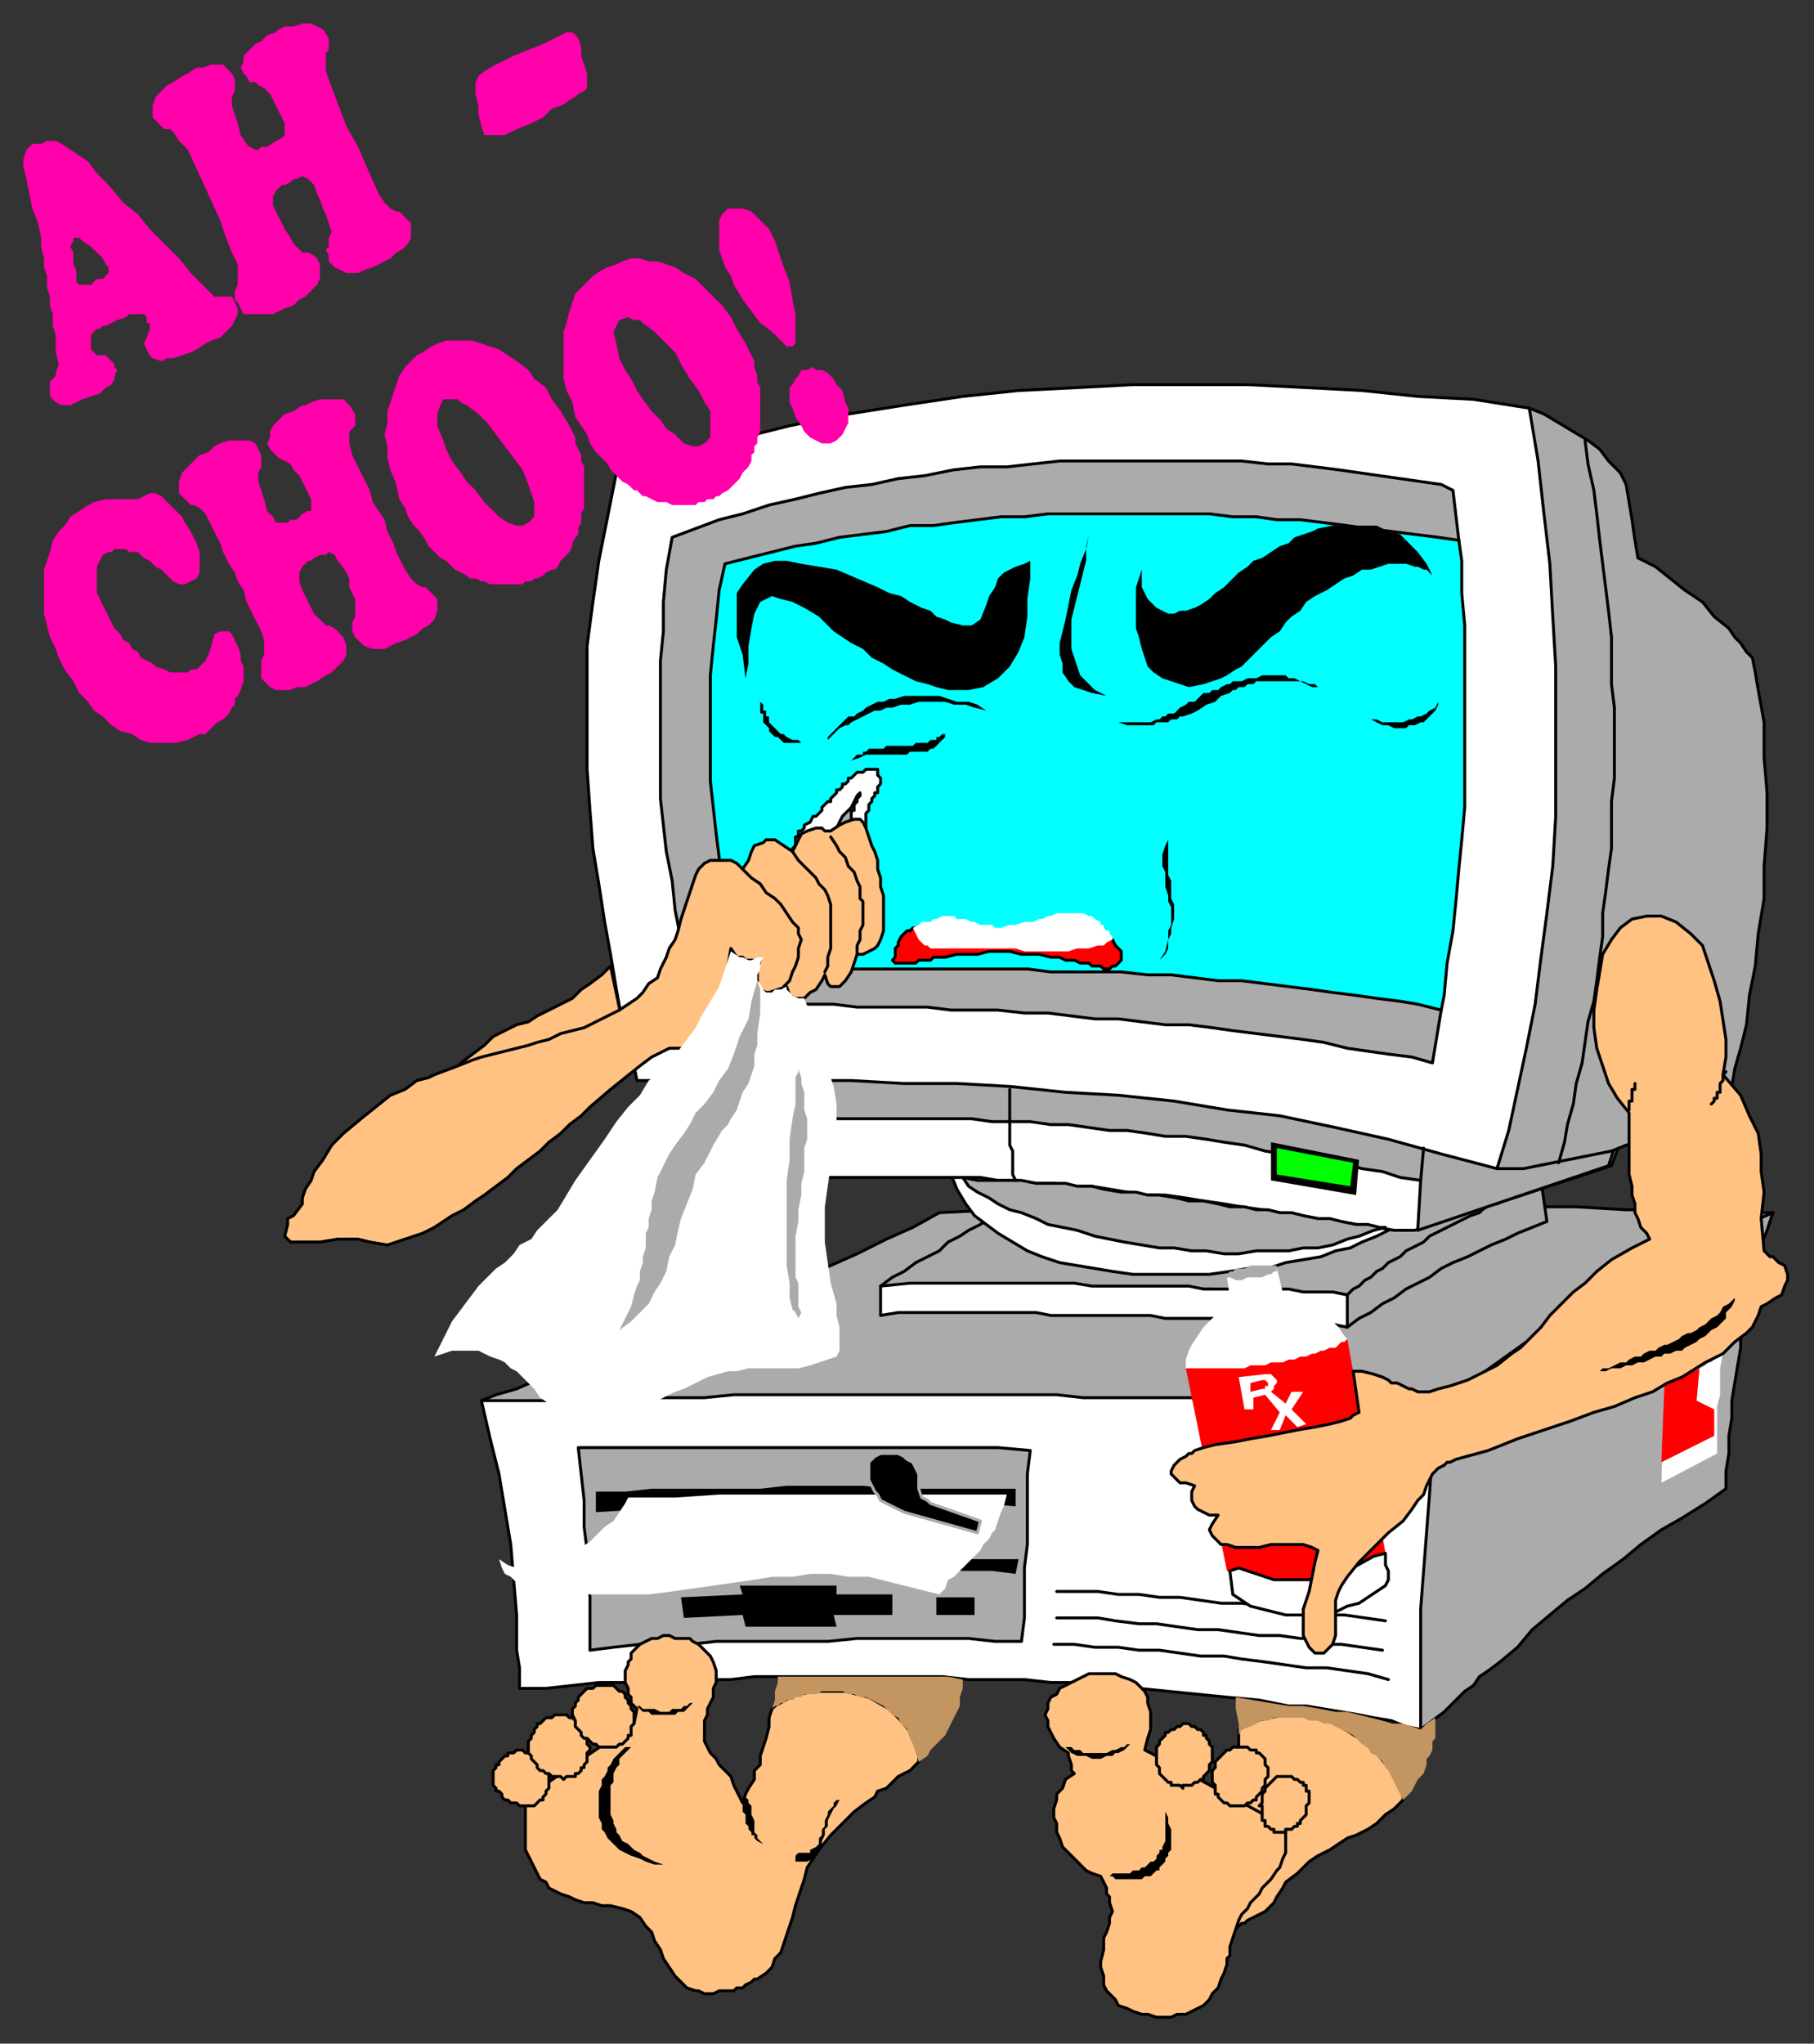 <?xml version="1.0" encoding="UTF-8" standalone="no"?>
<svg
   xmlns:dc="http://purl.org/dc/elements/1.1/"
   xmlns:cc="http://creativecommons.org/ns#"
   xmlns:rdf="http://www.w3.org/1999/02/22-rdf-syntax-ns#"
   xmlns:svg="http://www.w3.org/2000/svg"
   xmlns="http://www.w3.org/2000/svg"
   xmlns:sodipodi="http://sodipodi.sourceforge.net/DTD/sodipodi-0.dtd"
   xmlns:inkscape="http://www.inkscape.org/namespaces/inkscape"
   version="1.0"
   width="163.512mm"
   height="184.15mm"
   id="svg237"
   sodipodi:docname="DESKC008.WMF">
  <rect width="100%" height="100%" fill="#333333" stroke="none"/>
  <sodipodi:namedview
     pagecolor="#ffffff"
     bordercolor="#666666"
     borderopacity="1"
     objecttolerance="10"
     gridtolerance="10"
     guidetolerance="10"
     inkscape:pageopacity="0"
     inkscape:pageshadow="2"
     inkscape:window-width="640"
     inkscape:window-height="480"
     id="namedview239" />
  <defs
     id="defs3">
    <pattern
       id="WMFhbasepattern"
       patternUnits="userSpaceOnUse"
       width="6"
       height="6"
       x="0"
       y="0" />
  </defs>
  <path
     style="fill:#ff00ab;fill-rule:evenodd;fill-opacity:1;stroke:none;"
     d="  M 35,95   L 36,94   L 37,93   L 37,92   L 37,91   L 36,90   L 35,88   L 33,86   L 31,84   L 28,82   L 27,81   L 25,81   L 25,82   L 24,84   L 25,86   L 25,90   L 26,92   L 26,96   L 27,97   L 27,97   L 29,97   L 31,97   L 33,95   L 35,95   L 35,111   L 34,112   L 33,112   L 32,113   L 31,114   L 31,115   L 31,116   L 31,117   L 31,119   L 32,120   L 33,121   L 34,121   L 36,121   L 37,122   L 38,123   L 39,124   L 39,125   L 40,126   L 39,128   L 39,129   L 38,131   L 36,132   L 34,134   L 31,135   L 28,136   L 26,137   L 24,138   L 22,138   L 21,138   L 19,137   L 18,136   L 17,135   L 17,133   L 17,131   L 17,130   L 18,129   L 19,128   L 19,127   L 20,124   L 19,120   L 19,117   L 19,114   L 18,111   L 18,107   L 17,104   L 17,101   L 16,98   L 16,94   L 15,91   L 15,88   L 14,84   L 14,81   L 13,76   L 11,71   L 10,66   L 9,61   L 8,57   L 8,54   L 9,51   L 11,49   L 14,49   L 16,48   L 19,48   L 21,49   L 24,51   L 27,53   L 30,55   L 33,59   L 37,63   L 42,69   L 47,73   L 51,78   L 56,83   L 61,88   L 65,93   L 70,98   L 72,100   L 73,101   L 76,101   L 79,101   L 80,103   L 81,105   L 81,107   L 80,109   L 79,111   L 77,113   L 75,115   L 72,116   L 70,117   L 67,119   L 65,120   L 62,121   L 59,122   L 57,122   L 55,123   L 52,122   L 51,121   L 50,119   L 49,117   L 50,115   L 51,112   L 51,112   L 51,110   L 50,110   L 50,109   L 50,108   L 49,107   L 48,107   L 47,107   L 46,107   L 44,107   L 43,108   L 40,109   L 38,110   L 36,111   L 35,111   L 35,95  z "
     id="path5" />
  <path
     style="fill:#ff00ab;fill-rule:evenodd;fill-opacity:1;stroke:none;"
     d="  M 156,136   L 155,136   L 153,136   L 151,136   L 150,138   L 149,141   L 149,145   L 151,150   L 152,153   L 154,157   L 157,161   L 159,164   L 162,167   L 165,171   L 167,173   L 170,176   L 173,178   L 176,179   L 178,179   L 180,178   L 182,176   L 182,174   L 182,171   L 181,168   L 180,165   L 178,160   L 175,156   L 172,152   L 169,148   L 166,144   L 163,141   L 159,138   L 157,137   L 156,136   L 156,116   L 158,116   L 161,116   L 164,117   L 167,118   L 170,119   L 173,121   L 176,123   L 180,126   L 182,129   L 186,132   L 188,136   L 191,140   L 194,145   L 195,147   L 196,149   L 196,151   L 197,153   L 198,155   L 198,157   L 199,159   L 199,161   L 199,163   L 199,165   L 199,167   L 199,169   L 199,171   L 199,173   L 198,175   L 198,176   L 198,178   L 197,180   L 197,182   L 196,183   L 195,185   L 195,186   L 194,188   L 193,189   L 192,190   L 191,191   L 190,193   L 189,194   L 188,194   L 186,195   L 185,196   L 183,197   L 183,197   L 182,197   L 181,198   L 180,198   L 179,198   L 178,199   L 176,199   L 175,199   L 174,199   L 173,199   L 171,199   L 170,199   L 168,199   L 167,199   L 165,198   L 164,198   L 162,197   L 160,197   L 159,196   L 157,195   L 155,194   L 154,193   L 152,191   L 150,190   L 148,188   L 146,186   L 145,184   L 143,181   L 141,179   L 139,176   L 138,173   L 136,170   L 135,165   L 133,160   L 132,156   L 132,152   L 131,148   L 132,144   L 132,140   L 133,137   L 134,134   L 135,131   L 136,128   L 138,125   L 140,123   L 142,121   L 144,120   L 147,118   L 149,117   L 152,116   L 155,116   L 156,116   L 156,136  z "
     id="path7" />
  <path
     style="fill:#ababab;fill-rule:evenodd;fill-opacity:1;stroke:#000000;stroke-width:1px;stroke-linecap:round;stroke-linejoin:round;stroke-miterlimit:4;stroke-dasharray:none;stroke-opacity:1;"
     d="  M 511,566   L 517,561   L 522,555   L 528,550   L 534,545   L 540,541   L 546,536   L 553,531   L 559,526   L 566,521   L 573,517   L 581,512   L 588,507   L 588,501   L 589,495   L 589,489   L 590,483   L 590,477   L 591,471   L 592,465   L 593,459   L 593,454   L 595,448   L 596,442   L 597,436   L 599,430   L 600,424   L 602,419   L 604,413   L 587,413   L 570,412   L 554,412   L 537,411   L 520,411   L 503,410   L 486,410   L 469,410   L 452,410   L 434,410   L 416,410   L 398,411   L 379,411   L 360,412   L 340,412   L 320,413   L 311,418   L 302,422   L 292,427   L 283,431   L 273,435   L 264,439   L 254,443   L 244,447   L 235,451   L 225,455   L 215,459   L 205,462   L 195,466   L 185,469   L 176,473   L 169,475   L 164,477   L 166,478   L 211,478   L 383,478   L 485,481   L 481,519   L 479,558   L 480,583   L 484,589   L 488,586   L 492,583   L 496,579   L 499,576   L 502,574   L 504,571   L 507,569   L 511,566  z "
     id="path9" />
  <path
     style="fill:#ffffff;fill-rule:evenodd;fill-opacity:1;stroke:#000000;stroke-width:1px;stroke-linecap:round;stroke-linejoin:round;stroke-miterlimit:4;stroke-dasharray:none;stroke-opacity:1;"
     d="  M 164,477   L 167,490   L 170,502   L 172,514   L 174,526   L 175,538   L 176,550   L 176,562   L 177,568   L 177,575   L 186,575   L 195,574   L 204,573   L 213,573   L 222,573   L 231,572   L 239,572   L 249,572   L 257,571   L 266,571   L 275,571   L 284,571   L 293,571   L 302,571   L 311,571   L 321,571   L 330,572   L 339,572   L 349,572   L 358,573   L 368,573   L 378,574   L 388,575   L 398,576   L 408,577   L 418,578   L 429,579   L 439,581   L 445,581   L 451,582   L 457,583   L 463,584   L 468,585   L 474,586   L 479,588   L 484,589   L 484,580   L 484,573   L 484,561   L 484,548   L 485,535   L 486,522   L 487,509   L 488,494   L 489,487   L 490,479   L 480,479   L 469,478   L 459,478   L 449,478   L 439,477   L 429,477   L 419,477   L 409,476   L 399,476   L 389,476   L 379,476   L 369,476   L 360,475   L 350,475   L 340,475   L 330,475   L 320,475   L 311,475   L 301,475   L 291,475   L 281,475   L 271,475   L 261,475   L 250,475   L 240,476   L 230,476   L 219,476   L 208,476   L 187,477   L 164,477  z "
     id="path11" />
  <path
     style="fill:none;stroke:#000000;stroke-width:1px;stroke-linecap:round;stroke-linejoin:round;stroke-miterlimit:4;stroke-dasharray:none;stroke-opacity:1;"
     d="  M 604,413   L 597,416   L 590,419   L 583,422   L 576,425   L 569,429   L 562,432   L 556,436   L 549,439   L 542,443   L 535,447   L 528,452   L 520,457   L 513,462   L 506,467   L 498,473   L 490,479  "
     id="path13" />
  <path
     style="fill:#ababab;fill-rule:evenodd;fill-opacity:1;stroke:#000000;stroke-width:1px;stroke-linecap:round;stroke-linejoin:round;stroke-miterlimit:4;stroke-dasharray:none;stroke-opacity:1;"
     d="  M 197,493   L 207,493   L 216,493   L 226,493   L 236,493   L 245,493   L 255,493   L 264,493   L 274,493   L 283,493   L 293,493   L 302,493   L 312,493   L 321,493   L 331,493   L 340,493   L 351,494   L 350,502   L 350,510   L 350,518   L 350,526   L 349,534   L 349,542   L 349,551   L 348,559   L 339,559   L 330,558   L 320,558   L 311,558   L 301,558   L 292,558   L 282,559   L 272,559   L 263,559   L 254,559   L 244,559   L 235,560   L 226,560   L 218,560   L 209,561   L 201,562   L 201,553   L 201,544   L 200,536   L 200,528   L 199,520   L 199,511   L 198,502   L 197,493  z "
     id="path15" />
  <path
     style="fill:#ababab;fill-rule:evenodd;fill-opacity:1;stroke:#000000;stroke-width:1px;stroke-linecap:round;stroke-linejoin:round;stroke-miterlimit:4;stroke-dasharray:none;stroke-opacity:1;"
     d="  M 358,402   L 354,404   L 351,406   L 347,409   L 344,411   L 340,413   L 337,415   L 334,417   L 330,419   L 327,421   L 323,423   L 320,426   L 316,428   L 312,430   L 308,433   L 304,435   L 300,438   L 301,439   L 326,439   L 353,439   L 382,439   L 413,439   L 438,441   L 458,442   L 458,450   L 459,452   L 463,449   L 467,447   L 471,444   L 475,442   L 479,439   L 483,437   L 487,435   L 491,432   L 495,430   L 500,428   L 504,426   L 508,424   L 513,422   L 517,420   L 522,418   L 527,416   L 525,402   L 515,401   L 505,400   L 494,399   L 484,399   L 474,399   L 463,399   L 453,399   L 442,399   L 432,399   L 421,399   L 411,399   L 400,399   L 390,400   L 379,401   L 368,401   L 358,402  z "
     id="path17" />
  <path
     style="fill:#ffffff;fill-rule:evenodd;fill-opacity:1;stroke:#000000;stroke-width:1px;stroke-linecap:round;stroke-linejoin:round;stroke-miterlimit:4;stroke-dasharray:none;stroke-opacity:1;"
     d="  M 300,438   L 310,437   L 316,437   L 321,437   L 326,437   L 331,437   L 336,437   L 341,437   L 346,437   L 352,437   L 357,437   L 361,437   L 366,437   L 372,438   L 376,438   L 381,438   L 386,438   L 391,438   L 396,438   L 400,438   L 405,438   L 410,439   L 415,439   L 420,439   L 424,439   L 429,439   L 434,439   L 439,439   L 444,440   L 449,440   L 454,440   L 459,441   L 459,452   L 454,451   L 449,451   L 444,451   L 440,451   L 435,450   L 430,450   L 425,450   L 421,450   L 416,449   L 411,449   L 407,449   L 402,449   L 397,449   L 392,448   L 387,448   L 382,448   L 378,448   L 373,448   L 368,448   L 363,448   L 358,448   L 353,447   L 348,447   L 343,447   L 338,447   L 333,447   L 327,447   L 322,447   L 317,447   L 311,447   L 306,447   L 300,448   L 300,438  z "
     id="path19" />
  <path
     style="fill:none;stroke:#000000;stroke-width:1px;stroke-linecap:round;stroke-linejoin:round;stroke-miterlimit:4;stroke-dasharray:none;stroke-opacity:1;"
     d="  M 459,441   L 461,439   L 463,438   L 465,436   L 467,435   L 469,433   L 471,432   L 473,430   L 475,429   L 477,428   L 479,426   L 481,425   L 483,424   L 485,423   L 487,421   L 489,420   L 491,419   L 493,418   L 495,417   L 497,416   L 499,415   L 501,414   L 504,413   L 505,412   L 508,410   L 510,410   L 512,409   L 514,407   L 516,406   L 518,405   L 521,404   L 523,403   L 525,402  "
     id="path21" />
  <path
     style="fill:#ffffff;fill-rule:evenodd;fill-opacity:1;stroke:#000000;stroke-width:1px;stroke-linecap:round;stroke-linejoin:round;stroke-miterlimit:4;stroke-dasharray:none;stroke-opacity:1;"
     d="  M 331,401   L 324,400   L 326,405   L 329,410   L 332,414   L 336,417   L 340,420   L 345,423   L 350,426   L 355,428   L 361,430   L 367,431   L 373,432   L 379,433   L 386,434   L 392,434   L 399,434   L 406,434   L 412,434   L 419,433   L 425,432   L 432,432   L 438,430   L 444,429   L 450,428   L 455,426   L 460,425   L 464,423   L 469,421   L 473,419   L 475,418   L 456,415   L 441,413   L 426,411   L 410,409   L 395,407   L 379,405   L 367,403   L 355,402   L 342,401   L 331,401  z "
     id="path23" />
  <path
     style="fill:#ffffff;fill-rule:evenodd;fill-opacity:1;stroke:#000000;stroke-width:1px;stroke-linecap:round;stroke-linejoin:round;stroke-miterlimit:4;stroke-dasharray:none;stroke-opacity:1;"
     d="  M 267,365   L 273,402   L 279,401   L 286,401   L 293,401   L 300,401   L 307,401   L 314,401   L 320,401   L 327,401   L 334,401   L 340,402   L 346,402   L 353,403   L 359,403   L 365,404   L 372,404   L 378,405   L 384,406   L 391,407   L 397,407   L 404,408   L 410,409   L 417,410   L 423,411   L 430,412   L 436,413   L 443,414   L 449,415   L 456,416   L 462,417   L 469,418   L 475,419   L 482,419   L 549,397   L 552,389   L 511,394   L 434,377   L 360,367   L 267,365  z "
     id="path25" />
  <path
     style="fill:#ababab;fill-rule:evenodd;fill-opacity:1;stroke:#000000;stroke-width:1px;stroke-linecap:round;stroke-linejoin:round;stroke-miterlimit:4;stroke-dasharray:none;stroke-opacity:1;"
     d="  M 269,364   L 335,365   L 371,367   L 419,373   L 445,377   L 491,388   L 511,392   L 551,388   L 548,397   L 483,419   L 484,402   L 477,401   L 471,399   L 464,398   L 457,396   L 451,395   L 444,394   L 437,393   L 431,392   L 424,390   L 417,389   L 411,388   L 404,387   L 397,387   L 391,386   L 384,385   L 378,385   L 371,384   L 364,383   L 358,383   L 351,382   L 344,382   L 338,382   L 331,381   L 325,381   L 318,381   L 311,381   L 305,381   L 298,381   L 292,381   L 285,381   L 279,381   L 273,382   L 269,364  z "
     id="path27" />
  <path
     style="fill:#ababab;fill-rule:evenodd;fill-opacity:1;stroke:#000000;stroke-width:1px;stroke-linecap:round;stroke-linejoin:round;stroke-miterlimit:4;stroke-dasharray:none;stroke-opacity:1;"
     d="  M 521,139   L 526,141   L 531,144   L 536,147   L 541,150   L 545,153   L 548,157   L 552,161   L 554,165   L 555,171   L 556,177   L 557,184   L 558,190   L 564,193   L 569,197   L 574,201   L 580,205   L 584,210   L 589,214   L 591,217   L 593,219   L 595,222   L 597,224   L 598,229   L 599,235   L 601,246   L 601,258   L 602,270   L 602,282   L 601,295   L 601,306   L 599,318   L 598,329   L 596,339   L 595,349   L 593,357   L 591,364   L 590,370   L 587,377   L 583,379   L 578,381   L 573,383   L 568,385   L 564,387   L 559,389   L 554,390   L 549,392   L 544,393   L 539,394   L 534,395   L 529,396   L 524,397   L 519,398   L 515,398   L 510,398   L 509,396   L 517,366   L 523,333   L 526,302   L 528,271   L 529,243   L 528,213   L 526,184   L 520,140   L 521,139  z "
     id="path29" />
  <path
     style="fill:#ffffff;fill-rule:evenodd;fill-opacity:1;stroke:#000000;stroke-width:1px;stroke-linecap:round;stroke-linejoin:round;stroke-miterlimit:4;stroke-dasharray:none;stroke-opacity:1;"
     d="  M 210,161   L 207,176   L 204,191   L 202,205   L 200,220   L 200,234   L 200,248   L 200,262   L 201,276   L 202,289   L 204,301   L 206,314   L 208,325   L 210,337   L 212,348   L 215,358   L 217,368   L 235,368   L 253,368   L 272,368   L 290,368   L 308,369   L 326,369   L 344,370   L 363,372   L 381,373   L 400,375   L 418,378   L 436,380   L 455,384   L 473,388   L 491,393   L 510,398   L 514,385   L 517,371   L 520,357   L 523,342   L 525,326   L 527,311   L 529,295   L 530,278   L 530,262   L 530,245   L 530,227   L 529,210   L 528,192   L 526,175   L 524,157   L 521,139   L 502,136   L 483,135   L 464,133   L 445,132   L 425,131   L 406,131   L 386,131   L 367,132   L 347,133   L 328,135   L 308,138   L 289,141   L 269,145   L 249,150   L 230,155   L 210,161  z "
     id="path31" />
  <path
     style="fill:#00ffff;fill-rule:evenodd;fill-opacity:1;stroke:#000000;stroke-width:1px;stroke-linecap:round;stroke-linejoin:round;stroke-miterlimit:4;stroke-dasharray:none;stroke-opacity:1;"
     d="  M 497,184   L 498,191   L 498,202   L 499,213   L 499,223   L 499,234   L 499,244   L 499,255   L 499,265   L 499,275   L 498,286   L 497,296   L 496,307   L 495,317   L 493,328   L 492,339   L 491,344   L 486,351   L 459,347   L 443,345   L 428,344   L 412,343   L 396,342   L 381,341   L 365,340   L 350,339   L 334,339   L 319,338   L 304,338   L 289,337   L 274,337   L 259,337   L 245,337   L 243,327   L 241,317   L 239,307   L 238,298   L 237,288   L 236,279   L 236,269   L 235,260   L 235,251   L 235,241   L 236,232   L 236,223   L 237,214   L 238,205   L 239,196   L 240,187   L 257,183   L 273,179   L 290,176   L 307,173   L 325,171   L 343,169   L 361,168   L 378,168   L 396,168   L 413,168   L 429,169   L 445,170   L 459,172   L 473,174   L 486,177   L 495,179   L 497,184  z "
     id="path33" />
  <path
     style="fill:#ababab;fill-rule:evenodd;fill-opacity:1;stroke:#000000;stroke-width:1px;stroke-linecap:round;stroke-linejoin:round;stroke-miterlimit:4;stroke-dasharray:none;stroke-opacity:1;"
     d="  M 229,183   L 227,194   L 226,205   L 226,215   L 225,225   L 225,235   L 225,244   L 225,253   L 225,263   L 225,272   L 226,281   L 227,290   L 229,300   L 230,310   L 232,320   L 234,331   L 236,343   L 244,342   L 252,342   L 260,342   L 268,342   L 276,342   L 284,342   L 292,343   L 300,343   L 308,343   L 316,343   L 324,344   L 333,344   L 340,344   L 349,345   L 357,345   L 365,346   L 373,347   L 381,347   L 389,348   L 397,349   L 405,349   L 413,350   L 420,351   L 428,352   L 436,353   L 444,354   L 451,355   L 459,357   L 466,358   L 473,359   L 481,360   L 488,362   L 491,344   L 483,342   L 477,341   L 469,340   L 462,339   L 454,338   L 447,337   L 439,336   L 431,335   L 423,334   L 415,334   L 407,333   L 399,332   L 391,332   L 382,331   L 374,331   L 366,331   L 358,331   L 350,330   L 342,330   L 334,330   L 326,330   L 319,330   L 311,330   L 304,330   L 296,330   L 289,330   L 282,330   L 276,330   L 269,330   L 263,330   L 257,330   L 251,331   L 250,323   L 248,316   L 247,308   L 246,300   L 245,292   L 244,284   L 243,275   L 242,266   L 242,257   L 242,248   L 242,239   L 242,230   L 243,220   L 244,211   L 245,201   L 247,192   L 255,190   L 263,188   L 271,186   L 278,185   L 286,183   L 294,182   L 302,181   L 310,179   L 318,179   L 325,178   L 333,177   L 341,176   L 349,176   L 357,175   L 365,175   L 373,175   L 380,175   L 389,175   L 396,175   L 404,175   L 412,175   L 420,176   L 428,176   L 435,177   L 443,177   L 451,178   L 459,179   L 466,180   L 474,181   L 482,182   L 490,183   L 497,184   L 495,167   L 491,165   L 484,164   L 477,163   L 470,162   L 463,161   L 456,160   L 448,159   L 440,158   L 432,158   L 423,157   L 415,157   L 406,157   L 397,157   L 389,157   L 380,157   L 371,157   L 361,157   L 352,158   L 343,159   L 334,159   L 325,160   L 315,162   L 306,163   L 297,165   L 288,166   L 279,168   L 271,170   L 262,172   L 253,175   L 245,177   L 237,180   L 229,183  z "
     id="path35" />
  <path
     style="fill:none;stroke:#000000;stroke-width:1px;stroke-linecap:round;stroke-linejoin:round;stroke-miterlimit:4;stroke-dasharray:none;stroke-opacity:1;"
     d="  M 540,150   L 541,158   L 543,167   L 544,175   L 545,184   L 546,192   L 547,200   L 548,208   L 549,217   L 549,225   L 549,233   L 550,241   L 550,249   L 550,257   L 550,265   L 549,273   L 549,281   L 549,289   L 548,296   L 547,304   L 546,311   L 546,319   L 545,326   L 544,334   L 543,341   L 541,348   L 540,355   L 539,362   L 537,369   L 536,376   L 534,383   L 533,389   L 531,396  "
     id="path37" />
  <path
     style="fill:#ff0000;fill-rule:evenodd;fill-opacity:1;stroke:#000000;stroke-width:1px;stroke-linecap:round;stroke-linejoin:round;stroke-miterlimit:4;stroke-dasharray:none;stroke-opacity:1;"
     d="  M 369,318   L 379,320   L 380,322   L 381,323   L 381,323   L 382,324   L 382,325   L 382,326   L 382,327   L 381,328   L 380,329   L 379,329   L 378,330   L 376,330   L 375,329   L 374,329   L 372,329   L 371,328   L 368,328   L 366,327   L 363,327   L 361,326   L 358,326   L 354,325   L 351,325   L 348,325   L 344,324   L 340,324   L 337,324   L 333,325   L 329,325   L 326,325   L 322,326   L 321,326   L 320,326   L 318,326   L 317,327   L 316,327   L 314,327   L 313,327   L 312,328   L 310,328   L 309,328   L 308,328   L 307,328   L 306,328   L 305,328   L 304,327   L 305,326   L 305,324   L 305,323   L 306,322   L 306,321   L 307,319   L 308,318   L 309,317   L 310,317   L 311,316   L 340,318   L 369,318  z "
     id="path39" />
  <path
     style="fill:#ababab;fill-rule:evenodd;fill-opacity:1;stroke:#000000;stroke-width:1px;stroke-linecap:round;stroke-linejoin:round;stroke-miterlimit:4;stroke-dasharray:none;stroke-opacity:1;"
     d="  M 333,402   L 328,401   L 330,404   L 333,406   L 337,408   L 340,410   L 344,412   L 348,413   L 353,415   L 357,417   L 362,418   L 367,419   L 373,421   L 378,422   L 383,423   L 389,424   L 395,425   L 400,425   L 406,426   L 411,426   L 417,427   L 422,427   L 428,426   L 434,426   L 439,426   L 444,425   L 449,425   L 454,424   L 459,422   L 463,421   L 468,419   L 472,418   L 470,418   L 466,417   L 462,417   L 457,416   L 453,415   L 449,415   L 444,414   L 440,413   L 436,413   L 432,412   L 428,412   L 424,411   L 419,411   L 415,410   L 410,409   L 405,409   L 401,408   L 395,407   L 391,407   L 387,406   L 382,406   L 376,405   L 372,404   L 367,404   L 363,403   L 358,403   L 353,403   L 348,402   L 343,402   L 338,402   L 333,402  z "
     id="path41" />
  <path
     style="fill:#ffffff;fill-rule:evenodd;fill-opacity:1;stroke:#000000;stroke-width:1px;stroke-linecap:round;stroke-linejoin:round;stroke-miterlimit:4;stroke-dasharray:none;stroke-opacity:1;"
     d="  M 270,290   L 270,289   L 271,288   L 271,287   L 271,286   L 271,285   L 272,285   L 272,284   L 272,283   L 273,283   L 274,282   L 274,281   L 276,280   L 277,278   L 278,278   L 279,277   L 280,276   L 280,275   L 281,274   L 282,273   L 283,273   L 283,272   L 284,271   L 285,270   L 285,269   L 286,269   L 287,268   L 287,267   L 288,267   L 289,266   L 289,265   L 290,265   L 291,264   L 291,264   L 292,263   L 293,263   L 294,263   L 295,262   L 297,262   L 299,262   L 299,264   L 300,265   L 300,266   L 300,267   L 299,268   L 299,269   L 299,270   L 298,270   L 298,271   L 297,272   L 297,273   L 296,274   L 296,276   L 295,277   L 295,280   L 295,282   L 295,281   L 294,281   L 293,281   L 293,280   L 292,280   L 291,280   L 291,280   L 290,280   L 289,280   L 288,281   L 287,281   L 286,282   L 285,282   L 284,283   L 283,284   L 282,285   L 281,284   L 281,284   L 280,283   L 278,283   L 278,283   L 277,283   L 276,283   L 275,284   L 274,285   L 273,285   L 272,287   L 271,288   L 270,290  z "
     id="path43" />
  <path
     style="fill:#ababab;fill-rule:evenodd;fill-opacity:1;stroke:#000000;stroke-width:1px;stroke-linecap:round;stroke-linejoin:round;stroke-miterlimit:4;stroke-dasharray:none;stroke-opacity:1;"
     d="  M 284,283   L 285,282   L 286,280   L 287,278   L 289,276   L 290,275   L 291,273   L 292,271   L 293,270   L 293,271   L 292,272   L 292,273   L 291,274   L 291,276   L 290,276   L 290,278   L 290,279   L 290,279   L 290,280   L 289,280   L 288,281   L 288,281   L 287,281   L 286,282   L 286,282   L 285,283   L 284,283  z "
     id="path45" />
  <path
     style="fill:none;stroke:#000000;stroke-width:1px;stroke-linecap:round;stroke-linejoin:round;stroke-miterlimit:4;stroke-dasharray:none;stroke-opacity:1;"
     d="  M 484,402   L 485,391  "
     id="path47" />
  <path
     style="fill:none;stroke:#000000;stroke-width:1px;stroke-linecap:round;stroke-linejoin:round;stroke-miterlimit:4;stroke-dasharray:none;stroke-opacity:1;"
     d="  M 344,371   L 344,373   L 344,375   L 344,377   L 344,379   L 344,381   L 344,382   L 344,385   L 344,386   L 344,388   L 344,390   L 345,392   L 345,394   L 345,396   L 345,398   L 345,400   L 346,402  "
     id="path49" />
  <path
     style="fill:#000000;fill-rule:evenodd;fill-opacity:1;stroke:none;"
     d="  M 433,389   L 463,395   L 462,407   L 433,402   L 433,389  z "
     id="path51" />
  <path
     style="fill:#00ff00;fill-rule:evenodd;fill-opacity:1;stroke:none;"
     d="  M 435,391   L 461,396   L 460,404   L 435,400   L 435,391  z "
     id="path53" />
  <path
     style="fill:#ffffff;fill-rule:evenodd;fill-opacity:1;stroke:none;"
     d="  M 587,461   L 586,466   L 586,471   L 586,475   L 585,479   L 585,483   L 585,486   L 585,490   L 585,495   L 566,505   L 567,472   L 567,472   L 568,472   L 569,471   L 571,470   L 572,470   L 573,469   L 574,468   L 576,468   L 577,467   L 578,466   L 579,466   L 581,465   L 582,464   L 583,464   L 584,463   L 585,462   L 587,461  z "
     id="path55" />
  <path
     style="fill:none;stroke:none;"
     d="  M 585,495   L 579,492  "
     id="path57" />
  <path
     style="fill:#ff0000;fill-rule:evenodd;fill-opacity:1;stroke:none;"
     d="  M 579,466   L 578,477   L 584,480   L 584,489   L 566,498   L 567,472   L 579,466  z "
     id="path59" />
  <path
     style="fill:none;stroke:none;"
     d="  M 578,477   L 566,482  "
     id="path61" />
  <path
     style="fill:none;stroke:none;"
     d="  M 584,480   L 566,489  "
     id="path63" />
  <path
     style="fill:#ffffff;fill-rule:evenodd;fill-opacity:1;stroke:none;"
     d="  M 379,320   L 377,321   L 376,322   L 374,322   L 371,323   L 369,323   L 367,323   L 364,324   L 361,324   L 359,324   L 356,324   L 353,324   L 349,324   L 346,323   L 343,323   L 339,323   L 336,323   L 334,323   L 332,323   L 330,323   L 328,323   L 326,323   L 324,323   L 322,323   L 320,323   L 319,323   L 317,323   L 316,322   L 315,322   L 314,321   L 313,320   L 312,318   L 311,316   L 313,315   L 314,314   L 315,314   L 317,314   L 318,313   L 319,313   L 321,312   L 323,312   L 325,312   L 326,313   L 328,313   L 329,313   L 331,314   L 332,314   L 334,315   L 336,315   L 338,315   L 339,316   L 341,316   L 344,315   L 346,315   L 349,314   L 351,314   L 352,314   L 354,313   L 355,313   L 357,312   L 358,312   L 360,311   L 362,311   L 364,311   L 365,311   L 367,311   L 369,311   L 371,312   L 372,312   L 373,313   L 375,314   L 375,315   L 376,315   L 376,316   L 377,317   L 378,317   L 378,318   L 379,319   L 379,320  z "
     id="path65" />
  <path
     style="fill:#ff0000;fill-rule:evenodd;fill-opacity:1;stroke:none;"
     d="  M 472,529   L 459,456   L 404,466   L 418,535   L 422,537   L 426,538   L 429,539   L 433,540   L 437,541   L 440,541   L 444,541   L 447,541   L 451,540   L 454,539   L 458,538   L 461,537   L 464,535   L 466,534   L 469,532   L 472,529  z "
     id="path67" />
  <path
     style="fill:#ffffff;fill-rule:evenodd;fill-opacity:1;stroke:none;"
     d="  M 459,456   L 458,455   L 456,452   L 453,449   L 449,447   L 447,445   L 443,444   L 440,442   L 437,440   L 435,432   L 418,435   L 419,442   L 416,446   L 413,449   L 410,452   L 408,455   L 406,458   L 405,460   L 404,463   L 404,464   L 404,466   L 405,466   L 406,466   L 408,466   L 409,466   L 411,466   L 413,466   L 414,466   L 416,466   L 418,466   L 420,466   L 422,466   L 424,466   L 426,465   L 428,465   L 431,465   L 433,464   L 435,464   L 437,464   L 439,463   L 441,463   L 443,462   L 445,462   L 447,461   L 448,461   L 450,460   L 451,460   L 453,459   L 455,459   L 456,458   L 457,457   L 458,457   L 459,456  z "
     id="path69" />
  <path
     style="fill:#ffffff;fill-rule:evenodd;fill-opacity:1;stroke:none;"
     d="  M 433,474   L 434,473   L 434,472   L 435,471   L 435,470   L 434,469   L 434,469   L 433,468   L 432,468   L 431,468   L 431,468   L 422,469   L 424,480   L 427,480   L 427,476   L 431,475   L 436,481   L 433,487   L 436,487   L 438,482   L 442,486   L 445,485   L 440,480   L 444,474   L 440,474   L 438,478   L 433,474  z "
     id="path71" />
  <path
     style="fill:#ff0000;fill-rule:evenodd;fill-opacity:1;stroke:none;"
     d="  M 426,474   L 430,473   L 431,473   L 431,472   L 432,472   L 432,471   L 431,470   L 430,470   L 426,471   L 426,474  z "
     id="path73" />
  <path
     style="fill:#ababab;fill-rule:evenodd;fill-opacity:1;stroke:none;"
     d="  M 426,431   L 428,431   L 430,431   L 431,431   L 433,431   L 434,431   L 435,431   L 435,432   L 435,433   L 434,433   L 433,434   L 432,434   L 430,435   L 429,435   L 427,435   L 425,435   L 423,436   L 422,436   L 421,436   L 419,435   L 419,435   L 418,435   L 418,434   L 419,433   L 420,433   L 421,432   L 423,432   L 424,432   L 426,431  z "
     id="path75" />
  <path
     style="fill:#ff00ab;fill-rule:evenodd;fill-opacity:1;stroke:none;"
     d="  M 20,224   L 19,221   L 17,217   L 16,213   L 15,209   L 15,205   L 15,202   L 15,198   L 15,194   L 16,191   L 17,188   L 18,184   L 20,181   L 22,179   L 24,176   L 27,174   L 30,172   L 32,171   L 36,170   L 38,170   L 40,170   L 43,170   L 44,170   L 47,170   L 49,169   L 51,168   L 53,168   L 55,169   L 56,170   L 57,171   L 59,173   L 60,174   L 62,176   L 63,178   L 65,181   L 66,183   L 67,185   L 68,188   L 68,190   L 68,192   L 68,194   L 68,195   L 67,197   L 65,198   L 63,199   L 61,199   L 59,198   L 57,196   L 55,194   L 53,193   L 51,191   L 49,190   L 48,189   L 47,188   L 45,188   L 44,188   L 43,187   L 41,187   L 39,187   L 38,188   L 37,188   L 35,189   L 34,191   L 33,193   L 33,195   L 33,197   L 33,200   L 33,202   L 34,204   L 35,206   L 36,208   L 37,210   L 38,212   L 39,214   L 41,216   L 42,218   L 44,219   L 45,221   L 47,222   L 48,224   L 50,225   L 52,226   L 53,227   L 56,228   L 58,229   L 60,229   L 62,229   L 64,229   L 65,228   L 67,228   L 69,226   L 70,225   L 71,223   L 72,220   L 73,216   L 75,215   L 76,215   L 78,215   L 79,216   L 80,218   L 81,220   L 82,223   L 82,225   L 83,227   L 83,229   L 83,230   L 83,232   L 82,235   L 81,237   L 80,238   L 80,240   L 79,241   L 78,243   L 77,244   L 76,245   L 74,246   L 73,247   L 72,248   L 71,249   L 70,250   L 68,250   L 66,251   L 64,252   L 60,253   L 57,253   L 54,253   L 51,253   L 48,252   L 45,250   L 41,249   L 38,247   L 35,244   L 32,242   L 30,239   L 27,236   L 25,232   L 22,228   L 20,224  z "
     id="path77" />
  <path
     style="fill:#ff00ab;fill-rule:evenodd;fill-opacity:1;stroke:none;"
     d="  M 78,192   L 76,188   L 75,185   L 72,179   L 70,175   L 68,173   L 66,172   L 65,172   L 64,171   L 63,170   L 61,168   L 61,166   L 61,164   L 62,161   L 64,159   L 66,157   L 68,155   L 71,154   L 73,152   L 75,151   L 78,150   L 81,150   L 83,150   L 85,150   L 87,151   L 88,153   L 89,155   L 89,157   L 89,158   L 89,159   L 88,161   L 88,162   L 88,164   L 89,167   L 90,170   L 91,174   L 93,176   L 94,178   L 95,178   L 97,178   L 98,178   L 99,177   L 101,177   L 103,175   L 105,174   L 106,174   L 106,172   L 106,170   L 105,168   L 104,166   L 102,162   L 100,160   L 99,158   L 97,157   L 95,156   L 94,155   L 93,154   L 92,153   L 91,151   L 92,149   L 92,147   L 93,145   L 95,143   L 97,141   L 100,140   L 103,138   L 104,138   L 106,137   L 109,136   L 112,136   L 114,136   L 117,136   L 119,138   L 121,141   L 121,143   L 121,145   L 120,146   L 119,147   L 119,149   L 119,151   L 120,155   L 122,159   L 124,163   L 126,167   L 127,171   L 129,174   L 131,177   L 132,181   L 134,185   L 135,188   L 138,194   L 140,197   L 142,199   L 144,200   L 145,200   L 146,201   L 147,202   L 149,204   L 149,206   L 149,208   L 148,211   L 146,213   L 144,214   L 142,216   L 140,217   L 138,218   L 135,219   L 133,220   L 131,221   L 129,221   L 127,221   L 124,220   L 123,219   L 121,217   L 120,215   L 120,213   L 120,212   L 121,210   L 121,209   L 121,207   L 121,204   L 119,200   L 119,197   L 118,195   L 116,192   L 115,191   L 114,189   L 112,188   L 111,189   L 110,189   L 109,189   L 107,190   L 106,191   L 105,191   L 104,192   L 103,193   L 102,195   L 102,196   L 102,198   L 103,201   L 104,203   L 105,205   L 107,209   L 109,211   L 111,213   L 112,213   L 114,214   L 115,215   L 116,216   L 117,217   L 118,220   L 118,223   L 117,225   L 115,227   L 113,229   L 111,230   L 108,232   L 106,233   L 104,234   L 101,234   L 99,235   L 96,235   L 94,235   L 92,234   L 91,233   L 89,231   L 89,230   L 89,228   L 89,226   L 89,225   L 90,223   L 90,222   L 90,220   L 90,218   L 89,215   L 88,213   L 86,209   L 84,205   L 83,201   L 81,198   L 80,195   L 78,192  z "
     id="path79" />
  <path
     style="fill:#ff00ab;fill-rule:evenodd;fill-opacity:1;stroke:none;"
     d="  M 162,28   L 163,26   L 164,25   L 167,23   L 171,21   L 175,19   L 180,17   L 185,15   L 191,12   L 193,11   L 195,11   L 195,11   L 196,12   L 197,13   L 198,16   L 198,19   L 199,22   L 200,25   L 200,27   L 200,29   L 200,30   L 199,31   L 197,32   L 196,33   L 194,34   L 193,35   L 191,36   L 188,37   L 185,40   L 181,42   L 176,44   L 172,46   L 168,46   L 165,46   L 164,43   L 163,39   L 163,36   L 162,32   L 162,28  z "
     id="path81" />
  <path
     style="fill:#ff00ab;fill-rule:evenodd;fill-opacity:1;stroke:none;"
     d="  M 64,51   L 61,48   L 59,45   L 58,44   L 56,44   L 55,43   L 54,42   L 52,40   L 52,38   L 52,36   L 53,33   L 55,31   L 57,29   L 59,28   L 62,26   L 64,25   L 67,23   L 69,23   L 72,22   L 74,22   L 76,22   L 77,23   L 79,25   L 80,27   L 80,29   L 80,30   L 80,31   L 79,33   L 79,34   L 79,36   L 80,39   L 81,42   L 82,46   L 84,49   L 85,50   L 87,51   L 88,51   L 89,50   L 91,50   L 94,48   L 96,47   L 97,46   L 97,44   L 97,42   L 96,40   L 95,38   L 93,34   L 92,32   L 90,30   L 88,29   L 87,28   L 85,28   L 84,26   L 83,25   L 82,23   L 83,21   L 83,19   L 85,17   L 87,15   L 89,14   L 91,12   L 94,11   L 95,10   L 97,9   L 100,9   L 103,8   L 106,8   L 108,9   L 110,10   L 112,13   L 112,15   L 112,17   L 111,18   L 111,20   L 111,21   L 111,24   L 112,27   L 115,35   L 118,43   L 122,50   L 125,57   L 129,66   L 131,69   L 133,71   L 135,72   L 136,72   L 137,73   L 138,74   L 140,76   L 140,78   L 140,81   L 139,83   L 137,85   L 135,86   L 133,88   L 131,89   L 129,90   L 127,91   L 124,92   L 122,93   L 120,93   L 118,93   L 116,92   L 114,91   L 112,89   L 112,87   L 111,85   L 112,84   L 112,82   L 112,81   L 113,79   L 112,76   L 111,73   L 110,71   L 109,68   L 108,66   L 107,63   L 105,61   L 103,60   L 101,61   L 100,61   L 99,62   L 97,63   L 96,63   L 95,64   L 94,65   L 93,67   L 93,68   L 93,70   L 94,72   L 95,74   L 96,76   L 97,78   L 99,81   L 100,83   L 102,85   L 103,86   L 105,86   L 107,87   L 108,88   L 109,90   L 109,92   L 109,95   L 108,97   L 106,99   L 104,101   L 102,102   L 100,104   L 97,105   L 95,106   L 93,107   L 90,107   L 88,107   L 86,107   L 83,107   L 82,105   L 81,103   L 80,102   L 80,100   L 80,99   L 81,97   L 81,96   L 81,94   L 81,92   L 81,90   L 79,86   L 77,81   L 75,75   L 64,51  z "
     id="path83" />
  <path
     style="fill:#ff00ab;fill-rule:evenodd;fill-opacity:1;stroke:none;"
     d="  M 270,118   L 268,118   L 266,116   L 263,113   L 259,110   L 256,106   L 253,102   L 250,97   L 249,94   L 247,91   L 246,88   L 245,85   L 245,82   L 245,78   L 245,75   L 246,73   L 248,71   L 251,71   L 253,71   L 256,72   L 258,74   L 260,76   L 262,78   L 264,82   L 265,85   L 267,91   L 269,96   L 270,102   L 271,107   L 271,111   L 271,114   L 271,117   L 270,118  z "
     id="path85" />
  <path
     style="fill:#ff00ab;fill-rule:evenodd;fill-opacity:1;stroke:none;"
     d="  M 287,133   L 288,137   L 289,139   L 289,142   L 289,144   L 288,146   L 287,148   L 286,149   L 285,150   L 283,151   L 282,151   L 280,151   L 278,150   L 276,149   L 274,147   L 273,145   L 271,142   L 270,139   L 269,137   L 269,134   L 269,132   L 270,131   L 271,129   L 272,128   L 273,126   L 275,126   L 277,125   L 278,126   L 280,126   L 282,127   L 284,129   L 285,131   L 287,133  z "
     id="path87" />
  <path
     style="fill:#ffc283;fill-rule:evenodd;fill-opacity:1;stroke:#000000;stroke-width:1px;stroke-linecap:round;stroke-linejoin:round;stroke-miterlimit:4;stroke-dasharray:none;stroke-opacity:1;"
     d="  M 478,611   L 476,606   L 473,602   L 469,597   L 463,592   L 455,587   L 447,584   L 437,584   L 428,586   L 422,589   L 422,591   L 422,593   L 422,597   L 422,602   L 421,606   L 419,611   L 417,661   L 419,659   L 420,658   L 421,657   L 422,656   L 423,655   L 424,655   L 425,654   L 427,653   L 429,652   L 431,651   L 432,650   L 434,648   L 435,646   L 437,643   L 438,641   L 442,638   L 444,636   L 446,634   L 449,632   L 453,630   L 456,628   L 459,626   L 462,625   L 466,623   L 469,621   L 472,618   L 475,616   L 478,613   L 478,611  z "
     id="path89" />
  <path
     style="fill:#ffc283;fill-rule:evenodd;fill-opacity:1;stroke:#000000;stroke-width:1px;stroke-linecap:round;stroke-linejoin:round;stroke-miterlimit:4;stroke-dasharray:none;stroke-opacity:1;"
     d="  M 313,600   L 312,601   L 310,603   L 308,604   L 306,605   L 304,607   L 302,609   L 299,610   L 298,612   L 295,614   L 291,617   L 287,621   L 283,625   L 279,630   L 277,633   L 275,636   L 274,640   L 273,643   L 272,646   L 271,649   L 270,653   L 269,656   L 268,659   L 267,662   L 266,665   L 264,667   L 263,670   L 261,672   L 258,674   L 257,674   L 256,675   L 254,676   L 253,677   L 251,677   L 250,678   L 248,678   L 246,678   L 245,678   L 243,679   L 242,679   L 240,679   L 238,678   L 237,678   L 234,677   L 232,675   L 230,673   L 228,670   L 226,667   L 225,664   L 223,661   L 222,658   L 220,656   L 218,653   L 215,651   L 212,650   L 208,649   L 205,649   L 202,648   L 199,648   L 196,647   L 194,646   L 191,645   L 189,644   L 187,643   L 186,641   L 184,640   L 183,638   L 182,636   L 181,634   L 179,630   L 179,626   L 179,624   L 179,623   L 179,621   L 179,619   L 179,617   L 179,615   L 178,613   L 216,587   L 217,582   L 216,581   L 215,580   L 215,578   L 214,577   L 214,575   L 213,573   L 213,572   L 213,570   L 213,569   L 214,567   L 214,566   L 215,565   L 215,563   L 216,562   L 217,561   L 218,560   L 220,559   L 222,558   L 224,558   L 226,557   L 228,557   L 230,558   L 233,558   L 235,558   L 236,559   L 238,560   L 239,561   L 242,564   L 243,566   L 244,569   L 244,571   L 244,573   L 243,575   L 243,578   L 242,580   L 241,582   L 241,584   L 240,586   L 240,588   L 240,591   L 240,593   L 241,595   L 242,597   L 244,599   L 245,601   L 247,603   L 249,605   L 250,608   L 251,610   L 252,612   L 253,614   L 254,611   L 255,609   L 257,606   L 257,603   L 259,601   L 259,598   L 260,595   L 261,592   L 262,588   L 262,585   L 263,582   L 264,581   L 271,577   L 279,576   L 288,576   L 296,578   L 303,582   L 307,586   L 311,591   L 313,598   L 313,600  z "
     id="path91" />
  <path
     style="fill:#ffc283;fill-rule:evenodd;fill-opacity:1;stroke:#000000;stroke-width:1px;stroke-linecap:round;stroke-linejoin:round;stroke-miterlimit:4;stroke-dasharray:none;stroke-opacity:1;"
     d="  M 390,596   L 391,592   L 392,589   L 392,586   L 392,583   L 391,580   L 391,578   L 390,576   L 388,574   L 387,573   L 385,572   L 382,571   L 380,570   L 378,570   L 376,570   L 374,570   L 371,570   L 369,571   L 367,572   L 365,573   L 363,574   L 361,575   L 360,577   L 358,578   L 357,580   L 357,582   L 356,584   L 357,586   L 357,588   L 358,590   L 359,592   L 361,595   L 364,597   L 364,598   L 365,601   L 365,603   L 366,604   L 363,606   L 362,609   L 360,611   L 360,613   L 359,616   L 359,619   L 360,621   L 360,624   L 361,626   L 362,629   L 364,631   L 366,633   L 368,635   L 370,637   L 372,638   L 375,639   L 376,641   L 377,643   L 377,645   L 378,646   L 378,648   L 379,651   L 378,653   L 378,655   L 377,658   L 376,660   L 376,662   L 376,664   L 375,668   L 375,670   L 376,673   L 376,675   L 376,676   L 377,678   L 379,680   L 380,681   L 381,683   L 384,684   L 386,685   L 389,686   L 391,686   L 394,687   L 396,687   L 399,687   L 401,686   L 404,686   L 406,685   L 408,684   L 410,683   L 412,681   L 413,679   L 415,677   L 416,674   L 417,672   L 418,669   L 418,667   L 419,666   L 419,663   L 420,660   L 421,657   L 422,654   L 423,652   L 425,650   L 426,648   L 428,646   L 429,645   L 430,643   L 432,641   L 433,640   L 435,637   L 436,636   L 437,633   L 438,631   L 438,629   L 438,627   L 438,624   L 438,622   L 392,597   L 390,596  z "
     id="path93" />
  <path
     style="fill:#ffc283;fill-rule:evenodd;fill-opacity:1;stroke:#000000;stroke-width:1px;stroke-linecap:round;stroke-linejoin:round;stroke-miterlimit:4;stroke-dasharray:none;stroke-opacity:1;"
     d="  M 177,596   L 178,596   L 179,597   L 180,597   L 181,597   L 181,597   L 182,598   L 183,598   L 184,599   L 185,600   L 185,600   L 186,601   L 186,602   L 187,603   L 187,603   L 187,604   L 187,605   L 187,606   L 187,607   L 187,608   L 187,609   L 186,610   L 186,611   L 186,611   L 185,612   L 185,613   L 184,613   L 183,614   L 183,614   L 182,615   L 181,615   L 180,615   L 179,615   L 178,615   L 177,615   L 176,614   L 175,614   L 174,614   L 173,613   L 172,613   L 171,612   L 171,611   L 170,610   L 169,610   L 169,609   L 168,608   L 168,607   L 168,606   L 168,605   L 168,605   L 168,604   L 168,603   L 169,602   L 169,601   L 170,601   L 170,600   L 171,599   L 171,599   L 172,598   L 173,598   L 173,597   L 174,597   L 175,597   L 176,596   L 177,596  z "
     id="path95" />
  <path
     style="fill:#ffc283;fill-rule:evenodd;fill-opacity:1;stroke:#000000;stroke-width:1px;stroke-linecap:round;stroke-linejoin:round;stroke-miterlimit:4;stroke-dasharray:none;stroke-opacity:1;"
     d="  M 191,584   L 192,584   L 193,584   L 194,585   L 195,585   L 195,585   L 196,586   L 197,587   L 198,587   L 198,588   L 199,589   L 199,590   L 200,591   L 200,592   L 200,593   L 200,594   L 201,595   L 201,596   L 200,597   L 200,598   L 200,599   L 200,600   L 199,601   L 199,602   L 198,602   L 198,603   L 197,604   L 196,604   L 196,605   L 195,605   L 194,605   L 193,605   L 192,606   L 191,605   L 190,605   L 189,605   L 188,605   L 187,604   L 186,604   L 185,603   L 184,603   L 183,602   L 183,601   L 182,600   L 181,599   L 181,598   L 180,597   L 180,596   L 180,595   L 180,594   L 180,593   L 181,592   L 181,591   L 182,590   L 182,589   L 183,588   L 183,587   L 184,587   L 185,586   L 186,585   L 187,585   L 188,585   L 189,584   L 190,584   L 191,584  z "
     id="path97" />
  <path
     style="fill:#ffc283;fill-rule:evenodd;fill-opacity:1;stroke:#000000;stroke-width:1px;stroke-linecap:round;stroke-linejoin:round;stroke-miterlimit:4;stroke-dasharray:none;stroke-opacity:1;"
     d="  M 206,574   L 207,574   L 208,574   L 209,574   L 210,575   L 210,575   L 211,576   L 212,576   L 213,577   L 213,578   L 214,579   L 214,580   L 215,581   L 215,582   L 216,583   L 216,583   L 216,585   L 216,586   L 216,587   L 215,588   L 215,589   L 215,590   L 215,591   L 214,591   L 214,592   L 213,593   L 213,593   L 212,594   L 211,594   L 210,595   L 209,595   L 208,595   L 208,595   L 206,595   L 205,595   L 204,595   L 203,594   L 202,594   L 201,593   L 200,592   L 199,592   L 198,591   L 198,590   L 197,589   L 196,588   L 196,587   L 196,586   L 195,584   L 195,583   L 195,582   L 196,581   L 196,580   L 196,580   L 197,579   L 197,578   L 198,577   L 198,577   L 199,576   L 200,575   L 201,575   L 202,575   L 203,574   L 204,574   L 205,574   L 206,574  z "
     id="path99" />
  <path
     style="fill:#ffc283;fill-rule:evenodd;fill-opacity:1;stroke:#000000;stroke-width:1px;stroke-linecap:round;stroke-linejoin:round;stroke-miterlimit:4;stroke-dasharray:none;stroke-opacity:1;"
     d="  M 404,587   L 405,587   L 406,588   L 407,588   L 407,588   L 408,589   L 409,589   L 410,590   L 410,591   L 411,591   L 411,592   L 412,593   L 412,594   L 413,595   L 413,596   L 413,597   L 413,598   L 413,599   L 413,600   L 412,601   L 412,602   L 412,603   L 411,604   L 410,605   L 410,606   L 409,606   L 408,607   L 407,607   L 406,608   L 405,608   L 404,608   L 403,608   L 403,609   L 402,608   L 401,608   L 400,608   L 399,608   L 399,607   L 398,607   L 397,606   L 396,605   L 396,605   L 395,604   L 395,603   L 395,602   L 394,601   L 394,600   L 394,599   L 394,598   L 394,597   L 394,596   L 394,595   L 395,594   L 395,593   L 396,592   L 397,591   L 397,590   L 398,590   L 399,589   L 400,589   L 401,588   L 402,588   L 402,588   L 403,587   L 404,587  z "
     id="path101" />
  <path
     style="fill:#ffc283;fill-rule:evenodd;fill-opacity:1;stroke:#000000;stroke-width:1px;stroke-linecap:round;stroke-linejoin:round;stroke-miterlimit:4;stroke-dasharray:none;stroke-opacity:1;"
     d="  M 422,595   L 423,595   L 424,595   L 425,595   L 426,596   L 427,596   L 428,596   L 428,597   L 429,597   L 430,598   L 431,599   L 431,600   L 431,601   L 432,602   L 432,603   L 432,604   L 432,605   L 431,606   L 431,607   L 431,608   L 430,609   L 430,610   L 429,611   L 428,612   L 428,613   L 427,613   L 426,614   L 425,614   L 424,615   L 423,615   L 422,615   L 421,615   L 421,615   L 420,615   L 419,615   L 418,614   L 417,614   L 417,614   L 416,613   L 415,612   L 415,611   L 414,611   L 414,610   L 414,609   L 414,608   L 413,607   L 413,606   L 413,605   L 413,604   L 413,603   L 414,602   L 414,601   L 414,600   L 415,599   L 415,599   L 416,598   L 417,597   L 417,597   L 418,596   L 419,596   L 420,595   L 421,595   L 422,595   L 422,595  z "
     id="path103" />
  <path
     style="fill:#ffc283;fill-rule:evenodd;fill-opacity:1;stroke:#000000;stroke-width:1px;stroke-linecap:round;stroke-linejoin:round;stroke-miterlimit:4;stroke-dasharray:none;stroke-opacity:1;"
     d="  M 440,605   L 441,606   L 442,606   L 442,606   L 443,607   L 444,607   L 444,608   L 445,608   L 445,609   L 445,610   L 446,610   L 446,611   L 446,612   L 446,613   L 446,613   L 446,614   L 445,615   L 445,616   L 445,617   L 445,618   L 444,619   L 444,619   L 443,620   L 443,621   L 442,621   L 442,622   L 441,622   L 440,623   L 439,623   L 438,623   L 438,624   L 437,624   L 436,624   L 435,624   L 434,624   L 434,623   L 433,623   L 432,622   L 431,622   L 431,620   L 430,620   L 430,619   L 430,618   L 430,617   L 430,616   L 430,615   L 429,615   L 430,614   L 430,613   L 430,612   L 430,611   L 431,610   L 431,609   L 432,608   L 432,608   L 433,607   L 434,606   L 434,606   L 435,605   L 436,605   L 437,605   L 438,605   L 440,605  z "
     id="path105" />
  <path
     style="fill:#000000;fill-rule:evenodd;fill-opacity:1;stroke:none;"
     d="  M 216,580   L 217,581   L 218,581   L 219,582   L 220,582   L 222,582   L 223,582   L 225,583   L 226,583   L 228,583   L 229,582   L 231,582   L 232,582   L 233,581   L 234,581   L 235,580   L 236,580   L 236,580   L 235,581   L 234,582   L 233,583   L 231,583   L 230,584   L 229,584   L 227,584   L 225,584   L 224,584   L 222,584   L 221,583   L 219,583   L 218,582   L 217,581   L 216,580  z "
     id="path107" />
  <path
     style="fill:#000000;fill-rule:evenodd;fill-opacity:1;stroke:none;"
     d="  M 215,595   L 214,596   L 213,597   L 212,598   L 211,599   L 211,601   L 210,602   L 209,604   L 209,605   L 209,607   L 208,608   L 208,610   L 208,612   L 208,613   L 208,615   L 208,616   L 208,618   L 209,620   L 209,621   L 210,623   L 210,624   L 211,625   L 212,627   L 214,628   L 215,629   L 216,630   L 218,631   L 219,632   L 221,633   L 223,634   L 226,635   L 228,635   L 230,635   L 227,635   L 223,635   L 220,634   L 218,633   L 215,632   L 213,631   L 211,630   L 210,629   L 208,627   L 207,626   L 206,624   L 205,623   L 205,621   L 204,619   L 204,617   L 204,615   L 204,614   L 204,612   L 204,610   L 205,608   L 205,606   L 206,605   L 207,603   L 207,602   L 208,601   L 209,599   L 210,598   L 211,597   L 212,596   L 213,595   L 214,595   L 215,595  z "
     id="path109" />
  <path
     style="fill:none;stroke:none;"
     d="  M 219,640   L 221,641   L 223,641   L 224,642   L 225,642   L 226,643   L 228,644   L 228,644   L 229,645   L 230,646   L 231,647   L 231,648   L 232,649   L 233,650   L 233,651   L 234,652   L 235,653  "
     id="path111" />
  <path
     style="fill:#000000;fill-rule:evenodd;fill-opacity:1;stroke:none;"
     d="  M 271,634   L 272,634   L 273,634   L 274,634   L 275,634   L 275,634   L 277,633   L 278,632   L 278,631   L 279,630   L 280,628   L 280,627   L 281,625   L 281,623   L 282,622   L 282,620   L 283,618   L 284,616   L 285,615   L 286,613   L 285,613   L 284,614   L 284,615   L 283,616   L 282,617   L 282,618   L 282,618   L 281,620   L 281,621   L 281,622   L 280,623   L 280,625   L 279,626   L 279,628   L 278,629   L 278,629   L 276,630   L 276,631   L 275,631   L 274,631   L 273,631   L 272,631   L 271,632   L 271,632   L 271,633   L 271,634  z "
     id="path113" />
  <path
     style="fill:#000000;fill-rule:evenodd;fill-opacity:1;stroke:none;"
     d="  M 253,614   L 253,615   L 253,616   L 253,617   L 254,618   L 254,619   L 254,620   L 254,621   L 255,622   L 255,623   L 256,624   L 256,625   L 257,625   L 257,626   L 258,627   L 260,628   L 259,627   L 258,626   L 258,625   L 257,624   L 257,623   L 257,622   L 257,621   L 257,620   L 256,618   L 256,617   L 256,616   L 256,615   L 255,614   L 255,613   L 254,612   L 253,614  z "
     id="path115" />
  <path
     style="fill:#000000;fill-rule:evenodd;fill-opacity:1;stroke:none;"
     d="  M 362,594   L 363,595   L 365,595   L 366,596   L 368,596   L 369,597   L 371,597   L 373,597   L 374,597   L 376,597   L 377,597   L 379,596   L 380,596   L 382,595   L 383,595   L 384,594   L 385,594   L 384,595   L 383,596   L 381,597   L 380,597   L 379,598   L 377,598   L 375,599   L 373,599   L 372,599   L 370,598   L 368,598   L 367,598   L 365,597   L 364,596   L 363,595   L 362,594  z "
     id="path117" />
  <path
     style="fill:none;stroke:none;"
     d="  M 367,605   L 368,606   L 368,606   L 369,606   L 370,607   L 371,607   L 372,607   L 373,607   L 374,607   L 375,607   L 376,607   L 378,607   L 379,606   L 380,606   L 381,606   L 382,605  "
     id="path119" />
  <path
     style="fill:#000000;fill-rule:evenodd;fill-opacity:1;stroke:none;"
     d="  M 397,617   L 397,619   L 397,621   L 397,622   L 397,624   L 397,625   L 397,626   L 397,627   L 396,629   L 396,630   L 395,630   L 395,631   L 394,632   L 394,633   L 393,634   L 392,634   L 391,635   L 391,635   L 390,636   L 389,636   L 388,637   L 387,637   L 386,637   L 385,638   L 384,638   L 383,638   L 382,638   L 381,638   L 380,638   L 379,638   L 378,639   L 377,639   L 376,639   L 378,639   L 379,639   L 380,640   L 381,640   L 382,640   L 383,640   L 384,640   L 385,640   L 386,640   L 388,640   L 389,640   L 390,639   L 391,639   L 392,639   L 393,638   L 394,637   L 395,637   L 395,636   L 396,635   L 397,634   L 397,633   L 398,632   L 398,631   L 399,630   L 399,628   L 399,627   L 399,625   L 399,624   L 399,623   L 398,621   L 398,619   L 397,617  z "
     id="path121" />
  <path
     style="fill:none;stroke:none;"
     d="  M 399,641   L 399,641   L 399,642   L 399,642   L 399,643   L 399,643   L 399,643   L 399,644   L 399,644   L 399,645   L 399,645   L 399,645   L 399,646   L 399,646   L 399,647   L 399,647   L 399,648   L 399,648   L 399,649   L 399,649   L 399,650   L 399,650   L 399,651   L 399,651   L 399,651   L 399,652   L 399,652   L 399,653   L 398,653   L 398,654   L 398,654   L 398,655   L 398,655  "
     id="path123" />
  <path
     style="fill:none;stroke:none;"
     d="  M 438,642   L 439,640   L 440,639   L 441,638   L 442,636   L 443,635   L 445,634   L 446,633   L 447,632   L 448,631   L 450,629   L 451,628   L 453,627   L 454,626   L 455,625   L 457,625   L 458,624  "
     id="path125" />
  <path
     style="fill:#c29561;fill-rule:evenodd;fill-opacity:1;stroke:none;"
     d="  M 313,600   L 312,597   L 311,594   L 310,592   L 309,589   L 307,587   L 306,585   L 304,584   L 302,582   L 301,581   L 299,580   L 297,579   L 295,578   L 293,578   L 291,577   L 289,577   L 287,576   L 286,576   L 283,576   L 281,576   L 280,576   L 278,577   L 276,577   L 274,577   L 273,578   L 271,578   L 270,579   L 268,579   L 267,580   L 266,580   L 265,581   L 264,581   L 263,582   L 264,579   L 264,576   L 265,573   L 265,571   L 273,571   L 281,571   L 288,571   L 296,571   L 303,571   L 310,571   L 317,571   L 323,571   L 328,572   L 328,575   L 327,578   L 327,581   L 326,583   L 325,585   L 324,587   L 323,589   L 322,591   L 320,593   L 319,594   L 317,596   L 316,598   L 313,600  z "
     id="path127" />
  <path
     style="fill:#c29561;fill-rule:evenodd;fill-opacity:1;stroke:none;"
     d="  M 478,613   L 481,610   L 483,606   L 485,604   L 486,601   L 486,599   L 487,598   L 488,596   L 488,595   L 488,593   L 489,592   L 489,590   L 489,589   L 489,587   L 489,585   L 486,587   L 484,589   L 481,588   L 478,587   L 474,587   L 471,586   L 467,585   L 463,584   L 459,583   L 455,583   L 450,582   L 444,581   L 439,581   L 433,580   L 427,579   L 421,578   L 421,582   L 422,587   L 422,591   L 423,589   L 426,588   L 428,587   L 430,586   L 432,586   L 434,585   L 436,585   L 438,585   L 440,585   L 442,585   L 444,585   L 446,586   L 449,586   L 451,587   L 453,587   L 455,588   L 457,589   L 459,590   L 461,591   L 463,593   L 464,594   L 466,595   L 467,597   L 469,598   L 471,600   L 472,602   L 473,603   L 474,605   L 475,607   L 476,609   L 477,611   L 478,613  z "
     id="path129" />
  <path
     style="fill:#000000;fill-rule:evenodd;fill-opacity:1;stroke:none;"
     d="  M 203,508   L 203,515   L 219,514   L 334,512   L 346,513   L 346,507   L 337,507   L 328,507   L 320,507   L 311,507   L 303,507   L 294,506   L 286,506   L 278,506   L 268,506   L 259,507   L 250,507   L 240,507   L 231,507   L 222,507   L 213,508   L 203,508  z "
     id="path131" />
  <path
     style="fill:#000000;fill-rule:evenodd;fill-opacity:1;stroke:none;"
     d="  M 323,530   L 329,531   L 338,531   L 347,531   L 346,536   L 338,535   L 329,535   L 321,535   L 323,530  z "
     id="path133" />
  <path
     style="fill:#000000;fill-rule:evenodd;fill-opacity:1;stroke:none;"
     d="  M 319,544   L 332,544   L 332,550   L 319,550   L 319,544  z "
     id="path135" />
  <path
     style="fill:#000000;fill-rule:evenodd;fill-opacity:1;stroke:none;"
     d="  M 232,544   L 233,551   L 253,550   L 254,554   L 285,554   L 284,550   L 304,550   L 304,543   L 285,543   L 285,540   L 252,540   L 253,543   L 232,544  z "
     id="path137" />
  <path
     style="fill:#ffffff;fill-rule:evenodd;fill-opacity:1;stroke:none;"
     d="  M 214,510   L 213,512   L 211,515   L 209,518   L 206,520   L 204,522   L 201,525   L 198,527   L 195,529   L 193,531   L 190,532   L 186,533   L 183,534   L 180,534   L 176,534   L 173,533   L 170,531   L 171,534   L 172,536   L 174,537   L 176,539   L 178,540   L 180,541   L 183,542   L 185,542   L 188,543   L 191,543   L 193,543   L 196,543   L 198,543   L 200,543   L 202,543   L 204,543   L 213,543   L 221,543   L 229,542   L 236,541   L 243,540   L 250,539   L 257,538   L 263,537   L 270,537   L 276,536   L 283,536   L 289,537   L 296,537   L 304,539   L 312,541   L 320,543   L 322,541   L 323,538   L 325,537   L 327,535   L 329,533   L 331,531   L 332,530   L 334,528   L 335,526   L 337,524   L 338,522   L 339,521   L 340,518   L 341,515   L 342,513   L 343,509   L 325,509   L 308,509   L 292,509   L 276,509   L 260,509   L 245,509   L 230,510   L 214,510  z "
     id="path139" />
  <path
     style="fill:#000000;fill-rule:evenodd;fill-opacity:1;stroke:#ababab;stroke-width:1px;stroke-linecap:round;stroke-linejoin:round;stroke-miterlimit:4;stroke-dasharray:none;stroke-opacity:1;"
     d="  M 313,504   L 313,502   L 312,500   L 311,498   L 309,497   L 308,496   L 306,495   L 304,495   L 300,495   L 298,496   L 297,497   L 296,498   L 296,500   L 296,502   L 296,504   L 297,506   L 298,508   L 299,509   L 300,511   L 302,512   L 304,513   L 306,514   L 308,515   L 333,522   L 334,518   L 317,512   L 316,511   L 314,510   L 313,507   L 313,504  z "
     id="path141" />
  <path
     style="fill:none;stroke:#000000;stroke-width:1px;stroke-linecap:round;stroke-linejoin:round;stroke-miterlimit:4;stroke-dasharray:none;stroke-opacity:1;"
     d="  M 455,550   L 458,550   L 465,551   L 472,552  "
     id="path143" />
  <path
     style="fill:none;stroke:#000000;stroke-width:1px;stroke-linecap:round;stroke-linejoin:round;stroke-miterlimit:4;stroke-dasharray:none;stroke-opacity:1;"
     d="  M 360,542   L 367,542   L 374,542   L 381,543   L 388,543   L 395,544   L 402,544   L 409,545   L 416,546   L 423,546   L 430,547   L 437,548   L 444,549  "
     id="path145" />
  <path
     style="fill:none;stroke:#000000;stroke-width:1px;stroke-linecap:round;stroke-linejoin:round;stroke-miterlimit:4;stroke-dasharray:none;stroke-opacity:1;"
     d="  M 454,560   L 457,560   L 464,561   L 471,562  "
     id="path147" />
  <path
     style="fill:none;stroke:#000000;stroke-width:1px;stroke-linecap:round;stroke-linejoin:round;stroke-miterlimit:4;stroke-dasharray:none;stroke-opacity:1;"
     d="  M 360,551   L 367,551   L 374,551   L 380,552   L 388,553   L 394,553   L 401,554   L 408,555   L 415,555   L 422,556   L 429,557   L 436,557   L 443,558   L 444,558  "
     id="path149" />
  <path
     style="fill:none;stroke:#000000;stroke-width:1px;stroke-linecap:round;stroke-linejoin:round;stroke-miterlimit:4;stroke-dasharray:none;stroke-opacity:1;"
     d="  M 359,560   L 366,560   L 373,561   L 381,561   L 388,562   L 395,562   L 402,563   L 409,564   L 417,564   L 423,565   L 431,566   L 438,567   L 445,568   L 452,568   L 459,569   L 466,570   L 473,572  "
     id="path151" />
  <path
     style="fill:#ffffff;fill-rule:evenodd;fill-opacity:1;stroke:#000000;stroke-width:1px;stroke-linecap:round;stroke-linejoin:round;stroke-miterlimit:4;stroke-dasharray:none;stroke-opacity:1;"
     d="  M 459,535   L 448,538   L 434,538   L 422,534   L 419,535   L 420,543   L 423,545   L 426,547   L 430,548   L 434,549   L 438,550   L 442,550   L 446,550   L 451,549   L 455,549   L 459,547   L 463,546   L 466,544   L 469,542   L 472,540   L 473,538   L 473,535   L 472,533   L 472,529   L 468,530   L 459,535  z "
     id="path153" />
  <path
     style="fill:#ffc283;fill-rule:evenodd;fill-opacity:1;stroke:#000000;stroke-width:1px;stroke-linecap:round;stroke-linejoin:round;stroke-miterlimit:4;stroke-dasharray:none;stroke-opacity:1;"
     d="  M 205,332   L 201,335   L 198,337   L 195,340   L 191,342   L 187,344   L 183,346   L 180,348   L 176,349   L 172,351   L 168,353   L 165,356   L 161,359   L 157,362   L 154,366   L 150,370   L 164,364   L 177,360   L 192,356   L 206,351   L 212,348   L 208,329   L 205,332  z "
     id="path155" />
  <path
     style="fill:#ffc283;fill-rule:evenodd;fill-opacity:1;stroke:#000000;stroke-width:1px;stroke-linecap:round;stroke-linejoin:round;stroke-miterlimit:4;stroke-dasharray:none;stroke-opacity:1;"
     d="  M 222,360   L 218,363   L 213,367   L 208,371   L 201,377   L 198,380   L 194,383   L 191,386   L 187,389   L 184,392   L 180,395   L 176,398   L 173,401   L 169,404   L 165,407   L 162,409   L 158,412   L 154,414   L 151,416   L 148,418   L 144,420   L 141,421   L 138,422   L 135,423   L 132,424   L 126,423   L 122,422   L 119,422   L 115,422   L 109,423   L 104,423   L 99,423   L 97,421   L 98,417   L 98,415   L 100,414   L 103,410   L 103,408   L 104,405   L 106,402   L 107,399   L 110,395   L 113,390   L 117,386   L 123,381   L 128,377   L 133,373   L 138,371   L 142,368   L 146,367   L 148,366   L 156,363   L 161,361   L 164,360   L 168,359   L 172,358   L 176,357   L 180,356   L 183,355   L 187,354   L 191,352   L 195,351   L 199,350   L 203,348   L 207,346   L 211,344   L 214,342   L 217,340   L 219,338   L 221,335   L 224,333   L 225,330   L 227,326   L 228,323   L 230,320   L 231,317   L 232,313   L 233,310   L 234,307   L 235,304   L 236,301   L 237,298   L 238,296   L 240,294   L 242,293   L 244,293   L 246,293   L 249,293   L 251,294   L 253,296   L 255,293   L 256,290   L 257,288   L 260,287   L 261,286   L 264,286   L 267,288   L 270,290   L 272,286   L 273,284   L 275,283   L 278,282   L 280,282   L 281,283   L 283,283   L 286,281   L 288,280   L 291,279   L 293,279   L 294,280   L 295,282   L 296,285   L 297,288   L 298,290   L 299,293   L 299,296   L 300,299   L 300,302   L 301,305   L 301,307   L 301,310   L 301,313   L 301,315   L 301,317   L 300,320   L 299,322   L 298,323   L 296,324   L 294,325   L 292,325   L 291,328   L 290,331   L 288,334   L 287,335   L 286,336   L 284,336   L 283,336   L 282,335   L 281,332   L 280,334   L 278,337   L 276,338   L 274,340   L 272,340   L 271,340   L 269,339   L 268,336   L 265,337   L 262,338   L 261,338   L 259,337   L 258,335   L 258,333   L 258,330   L 259,327   L 257,327   L 254,327   L 253,326   L 251,326   L 249,323   L 248,329   L 247,333   L 246,337   L 246,341   L 245,345   L 243,349   L 240,353   L 237,355   L 235,357   L 233,357   L 230,357   L 228,357   L 226,358   L 222,360  z "
     id="path157" />
  <path
     style="fill:#ffc283;fill-rule:evenodd;fill-opacity:1;stroke:#000000;stroke-width:1px;stroke-linecap:round;stroke-linejoin:round;stroke-miterlimit:4;stroke-dasharray:none;stroke-opacity:1;"
     d="  M 587,366   L 588,360   L 588,354   L 586,341   L 584,334   L 582,328   L 580,322   L 576,318   L 571,314   L 566,312   L 561,312   L 556,313   L 552,316   L 549,320   L 546,325   L 545,331   L 544,337   L 543,344   L 543,350   L 544,357   L 546,363   L 548,369   L 551,374   L 555,379   L 555,384   L 555,389   L 555,395   L 555,400   L 556,404   L 556,407   L 557,410   L 557,413   L 558,415   L 559,418   L 561,420   L 562,422   L 556,425   L 549,429   L 544,433   L 540,437   L 536,440   L 532,444   L 528,448   L 525,452   L 522,455   L 518,459   L 515,461   L 510,465   L 506,467   L 500,470   L 494,472   L 490,473   L 487,474   L 484,474   L 483,474   L 481,473   L 480,473   L 478,472   L 476,471   L 474,471   L 473,470   L 471,469   L 468,468   L 464,467   L 461,467   L 463,481   L 461,482   L 460,483   L 457,484   L 453,485   L 448,486   L 442,487   L 437,488   L 432,489   L 426,490   L 421,491   L 414,492   L 410,493   L 407,494   L 406,495   L 405,495   L 404,496   L 402,497   L 401,498   L 400,499   L 399,501   L 399,502   L 400,503   L 401,504   L 402,505   L 404,505   L 407,506   L 406,508   L 406,509   L 406,511   L 407,513   L 408,514   L 410,515   L 412,516   L 415,516   L 413,519   L 412,521   L 413,523   L 414,524   L 416,526   L 418,526   L 421,527   L 423,527   L 426,527   L 429,527   L 433,526   L 437,526   L 441,526   L 444,526   L 447,527   L 449,528   L 448,532   L 447,537   L 446,542   L 444,548   L 444,551   L 444,555   L 444,557   L 445,559   L 446,561   L 447,562   L 448,563   L 450,563   L 451,563   L 452,562   L 453,561   L 454,560   L 455,557   L 455,555   L 455,552   L 455,548   L 455,545   L 456,542   L 457,540   L 459,537   L 463,532   L 468,527   L 473,522   L 478,518   L 481,514   L 483,511   L 485,509   L 486,506   L 487,504   L 488,502   L 490,500   L 492,499   L 493,498   L 494,498   L 496,497   L 507,494   L 517,490   L 526,487   L 535,484   L 543,481   L 550,479   L 557,476   L 563,474   L 568,471   L 573,469   L 581,464   L 587,461   L 591,457   L 595,454   L 597,452   L 599,448   L 600,445   L 602,444   L 605,442   L 607,441   L 608,438   L 609,436   L 609,434   L 608,431   L 606,430   L 604,428   L 603,428   L 601,426   L 600,415   L 601,406   L 600,399   L 600,393   L 599,386   L 596,380   L 593,373   L 587,366  z "
     id="path159" />
  <path
     style="fill:none;stroke:#000000;stroke-width:1px;stroke-linecap:round;stroke-linejoin:round;stroke-miterlimit:4;stroke-dasharray:none;stroke-opacity:1;"
     d="  M 253,296   L 256,299   L 259,301   L 261,304   L 264,306   L 266,308   L 268,311   L 270,314   L 272,316   L 272,318   L 273,320   L 272,323   L 272,326   L 271,329   L 270,331   L 269,334   L 267,336  "
     id="path161" />
  <path
     style="fill:none;stroke:#000000;stroke-width:1px;stroke-linecap:round;stroke-linejoin:round;stroke-miterlimit:4;stroke-dasharray:none;stroke-opacity:1;"
     d="  M 270,290   L 272,293   L 274,295   L 276,297   L 278,299   L 279,301   L 281,303   L 282,305   L 283,308   L 283,311   L 283,314   L 283,317   L 283,320   L 283,323   L 282,326   L 282,329   L 281,331  "
     id="path163" />
  <path
     style="fill:none;stroke:#000000;stroke-width:1px;stroke-linecap:round;stroke-linejoin:round;stroke-miterlimit:4;stroke-dasharray:none;stroke-opacity:1;"
     d="  M 283,285   L 285,288   L 286,290   L 288,292   L 289,295   L 291,297   L 292,300   L 293,302   L 293,306   L 294,307   L 294,310   L 294,312   L 294,315   L 293,317   L 293,320   L 292,322   L 292,325  "
     id="path165" />
  <path
     style="fill:none;stroke:#000000;stroke-width:1px;stroke-linecap:round;stroke-linejoin:round;stroke-miterlimit:4;stroke-dasharray:none;stroke-opacity:1;"
     d="  M 555,378   L 555,378   L 555,378   L 555,378   L 555,377   L 555,377   L 555,377   L 555,376   L 555,376   L 555,376   L 555,375   L 556,375   L 556,375   L 556,374   L 556,374   L 556,374   L 556,373   L 556,373   L 556,373   L 556,372   L 556,372   L 556,372   L 556,371   L 556,371   L 557,371   L 557,370   L 557,370   L 557,370   L 557,370   L 557,369   L 557,369  "
     id="path167" />
  <path
     style="fill:none;stroke:#000000;stroke-width:1px;stroke-linecap:round;stroke-linejoin:round;stroke-miterlimit:4;stroke-dasharray:none;stroke-opacity:1;"
     d="  M 588,365   L 587,366   L 587,366   L 587,367   L 587,367   L 587,367   L 587,368   L 587,368   L 587,368   L 586,369   L 586,369   L 586,369   L 586,370   L 586,370   L 586,370   L 586,371   L 586,371   L 586,372   L 585,372   L 585,372   L 585,373   L 585,373   L 585,373   L 585,374   L 584,374   L 584,374   L 584,375   L 584,375   L 584,375   L 583,376   L 583,376  "
     id="path169" />
  <path
     style="fill:#000000;fill-rule:evenodd;fill-opacity:1;stroke:none;"
     d="  M 591,442   L 590,443   L 589,444   L 587,445   L 586,447   L 585,448   L 583,449   L 582,450   L 581,451   L 579,452   L 578,453   L 576,454   L 575,454   L 573,455   L 572,456   L 570,457   L 568,458   L 567,458   L 565,459   L 564,460   L 562,460   L 560,461   L 559,462   L 557,462   L 555,463   L 554,464   L 552,464   L 550,465   L 548,466   L 546,466   L 545,467   L 543,468   L 541,468   L 543,468   L 545,467   L 547,467   L 549,466   L 552,466   L 554,465   L 556,465   L 558,464   L 560,464   L 562,463   L 564,462   L 566,462   L 567,461   L 569,461   L 571,460   L 573,460   L 574,459   L 576,458   L 578,457   L 579,456   L 581,455   L 582,454   L 583,453   L 585,452   L 586,451   L 587,450   L 588,449   L 588,447   L 589,446   L 590,445   L 591,443   L 591,442  z "
     id="path171" />
  <path
     style="fill:none;stroke:none;"
     d="  M 563,422   L 563,422   L 564,421   L 564,421   L 564,421   L 565,421   L 565,421   L 566,421   L 566,421   L 567,421   L 567,421   L 567,420   L 568,420   L 568,420   L 569,420   L 569,420   L 570,420   L 571,420   L 571,420   L 572,420   L 572,420   L 573,420   L 573,420   L 574,420   L 574,420   L 575,420   L 575,420   L 576,420   L 576,420   L 577,420   L 577,420   L 578,420   L 578,421  "
     id="path173" />
  <path
     style="fill:none;stroke:none;"
     d="  M 408,506   L 409,506   L 411,506   L 414,506   L 416,506   L 418,506   L 421,506   L 423,507   L 426,507   L 428,507   L 431,506   L 433,506   L 436,506   L 438,506   L 441,506   L 443,505   L 446,504  "
     id="path175" />
  <path
     style="fill:none;stroke:none;"
     d="  M 415,517   L 417,517   L 419,517   L 421,517   L 422,517   L 424,518   L 426,518   L 428,518   L 430,518   L 431,518   L 433,518   L 435,518   L 437,518   L 439,517   L 442,517   L 444,517   L 446,516  "
     id="path177" />
  <path
     style="fill:#ffffff;fill-rule:evenodd;fill-opacity:1;stroke:none;"
     d="  M 259,328   L 260,326   L 258,326   L 256,327   L 255,327   L 253,326   L 252,326   L 249,324   L 247,330   L 245,336   L 242,341   L 239,346   L 237,350   L 234,354   L 231,358   L 228,361   L 225,365   L 221,368   L 218,373   L 214,377   L 210,382   L 206,388   L 201,395   L 196,402   L 193,407   L 190,412   L 187,415   L 183,419   L 181,422   L 177,424   L 175,427   L 172,430   L 169,432   L 166,435   L 163,438   L 160,442   L 157,446   L 154,450   L 151,456   L 148,462   L 151,461   L 154,460   L 157,460   L 160,460   L 163,460   L 165,461   L 167,462   L 170,463   L 172,464   L 174,466   L 176,467   L 178,469   L 180,471   L 182,473   L 184,476   L 187,478   L 190,480   L 194,482   L 198,483   L 202,484   L 206,483   L 210,483   L 214,481   L 218,480   L 222,478   L 226,476   L 230,474   L 233,473   L 237,471   L 241,469   L 248,467   L 251,467   L 255,466   L 259,466   L 263,466   L 267,466   L 272,466   L 276,465   L 279,464   L 282,463   L 285,462   L 286,460   L 286,458   L 286,456   L 286,452   L 285,448   L 285,444   L 283,437   L 282,430   L 281,423   L 281,417   L 281,411   L 282,404   L 283,397   L 284,390   L 285,383   L 285,376   L 284,370   L 282,364   L 281,357   L 279,351   L 276,345   L 274,340   L 273,340   L 272,340   L 270,339   L 268,337   L 268,336   L 266,337   L 264,337   L 263,338   L 261,338   L 260,337   L 259,335   L 258,334   L 258,332   L 259,330   L 259,328  z "
     id="path179" />
  <path
     style="fill:#ababab;fill-rule:evenodd;fill-opacity:1;stroke:none;"
     d="  M 258,334   L 256,341   L 255,347   L 252,353   L 250,359   L 248,364   L 245,368   L 243,372   L 240,376   L 237,379   L 235,383   L 233,386   L 230,390   L 228,393   L 226,397   L 224,401   L 223,406   L 222,409   L 222,412   L 221,415   L 221,418   L 220,420   L 220,423   L 220,425   L 219,428   L 219,430   L 218,433   L 218,436   L 217,438   L 216,441   L 215,445   L 213,449   L 211,453   L 215,450   L 218,447   L 221,444   L 223,440   L 225,437   L 227,433   L 228,428   L 230,424   L 231,419   L 232,415   L 234,410   L 236,405   L 237,400   L 240,396   L 243,390   L 246,385   L 248,383   L 249,381   L 251,378   L 252,375   L 253,372   L 255,369   L 256,366   L 257,363   L 257,359   L 258,356   L 258,352   L 259,345   L 259,341   L 259,337   L 258,334  z "
     id="path181" />
  <path
     style="fill:#ababab;fill-rule:evenodd;fill-opacity:1;stroke:none;"
     d="  M 272,364   L 272,365   L 271,367   L 271,371   L 271,376   L 270,381   L 269,388   L 269,395   L 268,402   L 268,410   L 268,417   L 268,424   L 268,431   L 269,437   L 269,442   L 270,446   L 271,447   L 272,449   L 273,447   L 272,445   L 272,442   L 272,439   L 272,437   L 271,435   L 271,432   L 271,430   L 271,427   L 271,424   L 271,421   L 272,416   L 272,412   L 273,407   L 273,403   L 274,399   L 274,395   L 274,391   L 275,388   L 275,384   L 275,381   L 274,378   L 274,375   L 274,372   L 273,369   L 273,367   L 272,364  z "
     id="path183" />
  <path
     style="fill:none;stroke:none;"
     d="  M 571,231   L 571,232   L 571,233   L 571,234   L 572,235   L 572,236   L 572,237   L 572,238   L 572,239   L 572,239   L 572,240   L 572,242   L 572,242   L 572,243   L 572,244   L 572,245   L 572,246   L 572,247   L 572,248   L 572,249   L 572,250   L 572,251   L 572,252   L 572,253   L 572,254   L 572,255   L 572,256   L 572,257   L 572,258   L 572,259   L 572,260   L 572,261   L 572,262  "
     id="path185" />
  <path
     style="fill:none;stroke:none;"
     d="  M 586,239   L 586,240   L 586,241   L 587,242   L 587,243   L 587,244   L 587,245   L 587,246   L 587,246   L 587,247   L 587,248   L 587,249   L 587,250   L 587,251   L 587,252   L 587,253   L 588,254   L 588,255   L 588,256   L 588,257   L 588,258   L 588,258   L 588,259   L 588,260   L 588,261   L 587,262   L 587,263   L 587,264   L 587,265   L 587,266   L 587,267   L 587,268   L 587,269  "
     id="path187" />
  <path
     style="fill:none;stroke:none;"
     d="  M 579,234   L 579,235   L 579,236   L 579,237   L 579,238   L 579,239   L 579,240   L 579,241   L 579,242   L 580,243   L 580,244   L 580,245   L 580,246   L 580,247   L 580,248   L 580,249   L 580,250   L 580,251   L 580,252   L 580,253   L 580,254   L 580,255   L 580,256   L 580,257   L 580,258   L 580,259   L 580,260   L 580,261   L 580,262   L 580,263   L 580,264   L 580,265   L 580,266  "
     id="path189" />
  <path
     style="fill:none;stroke:none;"
     d="  M 580,284   L 580,284   L 580,285   L 580,286   L 580,287   L 580,288   L 580,289   L 580,290   L 580,291   L 580,292   L 580,293   L 580,294   L 580,295   L 580,296   L 580,297   L 580,298   L 580,299   L 580,300   L 580,301   L 580,302   L 580,303   L 580,304   L 580,305   L 580,306   L 580,307   L 579,308   L 579,309   L 579,310   L 579,311   L 579,312   L 579,313   L 579,314   L 579,315  "
     id="path191" />
  <path
     style="fill:none;stroke:none;"
     d="  M 572,280   L 572,281   L 572,282   L 572,283   L 572,284   L 572,285   L 572,286   L 572,287   L 572,288   L 572,289   L 572,290   L 572,291   L 572,292   L 572,293   L 572,294   L 572,295   L 572,296   L 572,296   L 572,297   L 572,298   L 572,299   L 572,300   L 572,301   L 572,302   L 572,303   L 572,304   L 572,305   L 571,306   L 571,307   L 571,308   L 571,309   L 571,310   L 571,311  "
     id="path193" />
  <path
     style="fill:none;stroke:none;"
     d="  M 588,288   L 588,289   L 588,290   L 589,291   L 589,292   L 589,293   L 588,293   L 588,294   L 588,295   L 588,296   L 588,297   L 588,298   L 588,299   L 588,300   L 588,301   L 588,301   L 588,302   L 588,303   L 588,304   L 588,305   L 588,306   L 588,307   L 588,308   L 588,309   L 587,310   L 587,311   L 587,311   L 587,312   L 587,313   L 587,314   L 587,315   L 587,316   L 586,317  "
     id="path195" />
  <path
     style="fill:#000000;fill-rule:evenodd;fill-opacity:1;stroke:none;"
     d="  M 351,191   L 351,197   L 350,204   L 350,210   L 349,217   L 347,222   L 344,227   L 340,231   L 335,234   L 330,235   L 323,235   L 319,234   L 316,233   L 312,232   L 308,230   L 304,228   L 301,226   L 297,224   L 294,221   L 290,219   L 287,217   L 284,215   L 281,212   L 279,210   L 274,207   L 270,205   L 266,204   L 263,203   L 261,204   L 259,205   L 257,209   L 256,214   L 255,220   L 255,226   L 254,231   L 253,223   L 251,217   L 251,211   L 251,207   L 251,202   L 253,199   L 257,194   L 260,192   L 264,191   L 268,191   L 273,192   L 279,193   L 285,194   L 292,197   L 299,200   L 303,202   L 307,203   L 310,205   L 314,207   L 317,208   L 319,210   L 322,211   L 324,212   L 328,213   L 331,213   L 334,211   L 336,206   L 337,203   L 339,200   L 340,197   L 342,195   L 344,194   L 346,193   L 349,192   L 351,191  z "
     id="path197" />
  <path
     style="fill:#000000;fill-rule:evenodd;fill-opacity:1;stroke:none;"
     d="  M 371,182   L 370,187   L 368,192   L 367,196   L 365,201   L 364,206   L 363,211   L 362,215   L 361,219   L 361,223   L 362,226   L 362,229   L 364,232   L 366,234   L 369,235   L 372,236   L 377,237   L 373,235   L 371,233   L 368,230   L 367,227   L 366,224   L 365,221   L 365,218   L 365,215   L 365,211   L 366,207   L 367,203   L 368,199   L 369,195   L 370,191   L 370,186   L 371,182  z "
     id="path199" />
  <path
     style="fill:#000000;fill-rule:evenodd;fill-opacity:1;stroke:none;"
     d="  M 389,194   L 388,197   L 387,200   L 387,203   L 387,207   L 387,210   L 387,214   L 388,217   L 389,221   L 390,224   L 391,227   L 393,229   L 396,231   L 399,232   L 402,233   L 405,234   L 410,233   L 413,232   L 416,231   L 418,230   L 421,228   L 423,227   L 425,225   L 427,223   L 429,221   L 431,219   L 433,217   L 436,215   L 438,212   L 440,210   L 443,208   L 445,205   L 448,203   L 452,201   L 455,199   L 458,197   L 461,196   L 464,194   L 467,194   L 470,193   L 473,192   L 475,192   L 477,192   L 479,192   L 482,193   L 483,193   L 485,194   L 486,194   L 488,196   L 486,192   L 483,188   L 480,185   L 477,182   L 473,181   L 469,179   L 464,179   L 460,179   L 454,179   L 449,180   L 447,181   L 444,182   L 441,183   L 439,185   L 436,186   L 433,188   L 430,190   L 427,191   L 425,193   L 422,195   L 419,198   L 417,200   L 414,202   L 412,204   L 409,206   L 407,207   L 404,208   L 402,208   L 400,209   L 398,209   L 396,208   L 394,207   L 393,206   L 391,204   L 390,202   L 389,200   L 389,197   L 389,194  z "
     id="path201" />
  <path
     style="fill:none;stroke:none;"
     d="  M 309,290   L 307,294   L 305,297   L 303,302   L 301,306  "
     id="path203" />
  <path
     style="fill:none;stroke:none;"
     d="  M 297,323   L 298,327  "
     id="path205" />
  <path
     style="fill:#000000;fill-rule:evenodd;fill-opacity:1;stroke:none;"
     d="  M 398,286   L 397,288   L 396,291   L 396,293   L 396,295   L 397,297   L 397,300   L 397,302   L 398,305   L 398,307   L 399,309   L 399,312   L 399,315   L 398,317   L 398,320   L 397,324   L 395,327   L 397,325   L 398,323   L 398,320   L 399,318   L 399,316   L 400,313   L 400,311   L 400,308   L 399,306   L 399,303   L 399,300   L 398,298   L 398,295   L 398,292   L 398,289   L 398,286  z "
     id="path207" />
  <path
     style="fill:none;stroke:none;"
     d="  M 418,312   L 419,315   L 419,318   L 419,321   L 419,324   L 418,326   L 417,328   L 416,331   L 415,333  "
     id="path209" />
  <path
     style="fill:none;stroke:none;"
     d="  M 321,261   L 319,260   L 317,260   L 314,260   L 312,261   L 310,263   L 308,265   L 307,268   L 306,271   L 306,274   L 306,277   L 307,280   L 308,283   L 310,285   L 313,287   L 317,288   L 321,288  "
     id="path211" />
  <path
     style="fill:none;stroke:none;"
     d="  M 350,225   L 351,229   L 351,234   L 350,238   L 349,242   L 347,246   L 344,249   L 341,251   L 339,251   L 337,251   L 334,251   L 331,252   L 328,254   L 325,256   L 323,258   L 322,261   L 320,264   L 319,268   L 318,271   L 318,275   L 318,278   L 319,281   L 319,285   L 321,288   L 323,291   L 325,293   L 328,294   L 330,296   L 332,296   L 335,297   L 340,298   L 345,297   L 350,296   L 355,293   L 360,290   L 366,285   L 368,282   L 371,281   L 373,281   L 376,282   L 378,283   L 380,285   L 383,285   L 387,285   L 390,285   L 393,283   L 396,280   L 399,277   L 400,273   L 399,269   L 397,265   L 394,262   L 391,260   L 387,259   L 384,259   L 381,259   L 378,261   L 375,263   L 373,265   L 371,268   L 371,271  "
     id="path213" />
  <path
     style="fill:#000000;fill-rule:evenodd;fill-opacity:1;stroke:none;"
     d="  M 322,251   L 320,253   L 319,254   L 318,255   L 317,255   L 316,256   L 315,256   L 313,256   L 312,256   L 311,256   L 310,256   L 309,257   L 308,257   L 307,257   L 306,257   L 305,257   L 303,257   L 302,257   L 301,257   L 299,257   L 297,257   L 295,257   L 293,258   L 290,259   L 291,258   L 292,257   L 294,257   L 294,256   L 295,256   L 296,255   L 297,255   L 298,255   L 299,255   L 300,255   L 301,255   L 302,254   L 304,254   L 305,254   L 306,254   L 307,254   L 308,254   L 310,254   L 311,254   L 312,253   L 313,253   L 315,253   L 316,253   L 317,252   L 318,252   L 319,252   L 319,251   L 320,251   L 321,250   L 322,250   L 322,249   L 322,251  z "
     id="path215" />
  <path
     style="fill:#000000;fill-rule:evenodd;fill-opacity:1;stroke:none;"
     d="  M 336,242   L 333,240   L 330,239   L 326,239   L 323,238   L 320,237   L 318,237   L 315,237   L 312,237   L 310,237   L 308,237   L 305,238   L 303,238   L 301,239   L 299,239   L 297,240   L 295,241   L 294,242   L 292,243   L 291,244   L 289,244   L 288,245   L 287,246   L 286,247   L 285,248   L 284,249   L 284,249   L 282,251   L 282,252   L 281,253   L 283,251   L 284,250   L 285,249   L 286,248   L 288,247   L 289,247   L 290,246   L 292,245   L 294,244   L 296,243   L 298,242   L 300,242   L 302,241   L 304,241   L 307,240   L 310,240   L 313,239   L 316,239   L 319,239   L 322,239   L 325,240   L 329,240   L 332,241   L 336,242  z "
     id="path217" />
  <path
     style="fill:#000000;fill-rule:evenodd;fill-opacity:1;stroke:none;"
     d="  M 276,253   L 275,253   L 273,253   L 272,252   L 271,252   L 270,252   L 268,251   L 268,251   L 267,250   L 266,250   L 265,249   L 264,248   L 264,248   L 263,247   L 262,246   L 262,245   L 262,244   L 261,244   L 261,243   L 261,242   L 260,242   L 260,241   L 260,240   L 260,240   L 259,239   L 259,238   L 259,237   L 259,236   L 259,237   L 259,238   L 259,239   L 259,240   L 259,240   L 259,241   L 259,242   L 259,243   L 260,243   L 260,244   L 260,245   L 260,246   L 261,247   L 261,247   L 262,248   L 262,249   L 263,250   L 263,250   L 264,251   L 265,251   L 266,252   L 266,252   L 267,253   L 268,253   L 269,253   L 270,253   L 272,253   L 273,253   L 274,253   L 276,253  z "
     id="path219" />
  <path
     style="fill:none;stroke:none;"
     d="  M 255,248   L 256,250   L 257,252   L 257,253   L 258,255   L 260,256   L 261,257   L 263,257   L 264,258   L 266,258   L 268,258   L 269,258   L 271,258   L 273,257   L 274,257   L 276,256   L 277,255  "
     id="path221" />
  <path
     style="fill:none;stroke:none;"
     d="  M 254,267   L 257,268   L 259,269   L 261,269   L 263,269   L 265,268   L 267,268   L 269,267   L 271,265   L 272,264   L 274,262   L 276,261   L 277,259   L 279,258   L 280,257   L 282,256   L 284,255  "
     id="path223" />
  <path
     style="fill:#000000;fill-rule:evenodd;fill-opacity:1;stroke:none;"
     d="  M 381,246   L 384,246   L 387,246   L 389,246   L 391,246   L 392,246   L 394,245   L 395,245   L 396,244   L 397,244   L 398,243   L 400,243   L 401,242   L 402,241   L 404,240   L 405,239   L 407,239   L 408,238   L 409,237   L 410,236   L 412,236   L 413,235   L 415,235   L 416,234   L 418,233   L 419,233   L 420,232   L 422,232   L 423,232   L 425,231   L 426,231   L 428,231   L 430,230   L 431,230   L 433,230   L 434,230   L 436,230   L 438,230   L 439,231   L 441,231   L 443,232   L 444,232   L 446,233   L 448,233   L 449,234   L 451,235   L 449,234   L 447,234   L 445,233   L 443,232   L 441,232   L 439,232   L 437,232   L 436,232   L 434,232   L 433,232   L 431,232   L 430,232   L 428,232   L 427,233   L 425,233   L 424,234   L 422,234   L 421,235   L 420,235   L 419,236   L 416,237   L 414,239   L 411,240   L 408,242   L 406,243   L 403,244   L 402,244   L 401,245   L 399,245   L 398,246   L 397,246   L 395,246   L 394,246   L 393,247   L 391,247   L 390,247   L 388,247   L 386,247   L 385,247   L 384,247   L 381,246  z "
     id="path225" />
  <path
     style="fill:none;stroke:none;"
     d="  M 400,252   L 401,252   L 403,252   L 405,252   L 406,252   L 408,252   L 409,252   L 411,251   L 413,251   L 415,250   L 416,250   L 418,249   L 420,249   L 421,248   L 423,247   L 425,247   L 427,246   L 429,246   L 430,245   L 432,245   L 434,244   L 436,244   L 438,244   L 440,244   L 442,244   L 444,244   L 446,244   L 448,244   L 450,245   L 452,245   L 454,246   L 456,247   L 459,248  "
     id="path227" />
  <path
     style="fill:none;stroke:none;"
     d="  M 458,238   L 459,239   L 461,239   L 462,239   L 463,240   L 464,240   L 465,240   L 467,240   L 468,240   L 469,240   L 471,240   L 472,240   L 473,239   L 475,239   L 476,239   L 477,239   L 478,238   L 480,238   L 481,237   L 482,237   L 483,236   L 484,235   L 485,235   L 486,234   L 487,233   L 488,232   L 488,232   L 489,231   L 490,230   L 490,229   L 491,228   L 491,227   L 492,225  "
     id="path229" />
  <path
     style="fill:#000000;fill-rule:evenodd;fill-opacity:1;stroke:none;"
     d="  M 467,245   L 468,245   L 469,245   L 471,246   L 472,246   L 474,246   L 475,246   L 477,246   L 478,246   L 480,245   L 481,245   L 483,244   L 484,244   L 486,243   L 487,242   L 489,241   L 490,239   L 490,240   L 489,242   L 488,243   L 487,244   L 486,245   L 485,246   L 484,246   L 482,247   L 480,247   L 479,248   L 477,248   L 475,248   L 473,247   L 471,247   L 469,246   L 467,245  z "
     id="path231" />
  <path
     style="fill:none;stroke:none;"
     d="  M 466,250   L 467,251   L 468,252   L 469,253   L 471,253   L 472,254   L 474,254   L 475,255   L 476,255   L 478,255   L 479,255   L 481,255   L 482,255   L 484,255   L 485,255   L 487,254   L 489,254  "
     id="path233" />
  <path
     style="fill:#ff00ab;fill-rule:evenodd;fill-opacity:1;stroke:none;"
     d="  M 216,109   L 216,109   L 214,108   L 211,109   L 210,111   L 209,113   L 210,117   L 211,122   L 213,126   L 215,129   L 217,133   L 219,136   L 222,140   L 225,143   L 227,146   L 230,148   L 233,151   L 236,152   L 238,152   L 240,151   L 242,149   L 242,146   L 242,144   L 242,140   L 240,137   L 238,133   L 235,129   L 232,124   L 230,120   L 226,116   L 223,113   L 219,110   L 218,109   L 216,109   L 216,88   L 218,88   L 221,89   L 224,89   L 227,90   L 230,91   L 233,93   L 237,95   L 240,98   L 243,101   L 246,104   L 249,108   L 251,112   L 254,117   L 255,119   L 256,121   L 257,123   L 257,125   L 258,128   L 258,130   L 259,132   L 259,133   L 259,135   L 259,137   L 259,139   L 259,141   L 259,143   L 259,145   L 259,147   L 258,149   L 258,151   L 257,152   L 257,154   L 256,155   L 256,157   L 255,159   L 254,160   L 253,161   L 252,163   L 251,164   L 250,165   L 249,166   L 248,167   L 246,168   L 245,169   L 244,169   L 243,170   L 242,170   L 241,170   L 240,171   L 239,171   L 238,171   L 237,172   L 235,172   L 234,172   L 233,172   L 232,172   L 230,172   L 229,172   L 227,171   L 225,171   L 224,171   L 222,170   L 220,169   L 219,169   L 217,167   L 216,167   L 214,165   L 212,164   L 210,162   L 208,160   L 207,158   L 205,156   L 203,154   L 201,151   L 200,148   L 198,145   L 196,142   L 195,137   L 193,133   L 192,129   L 192,124   L 192,120   L 192,116   L 192,113   L 193,110   L 194,106   L 195,103   L 196,100   L 198,98   L 200,96   L 202,94   L 205,92   L 207,91   L 210,90   L 212,89   L 215,88   L 216,88   L 216,109  z "
     id="path235" />
</svg>

